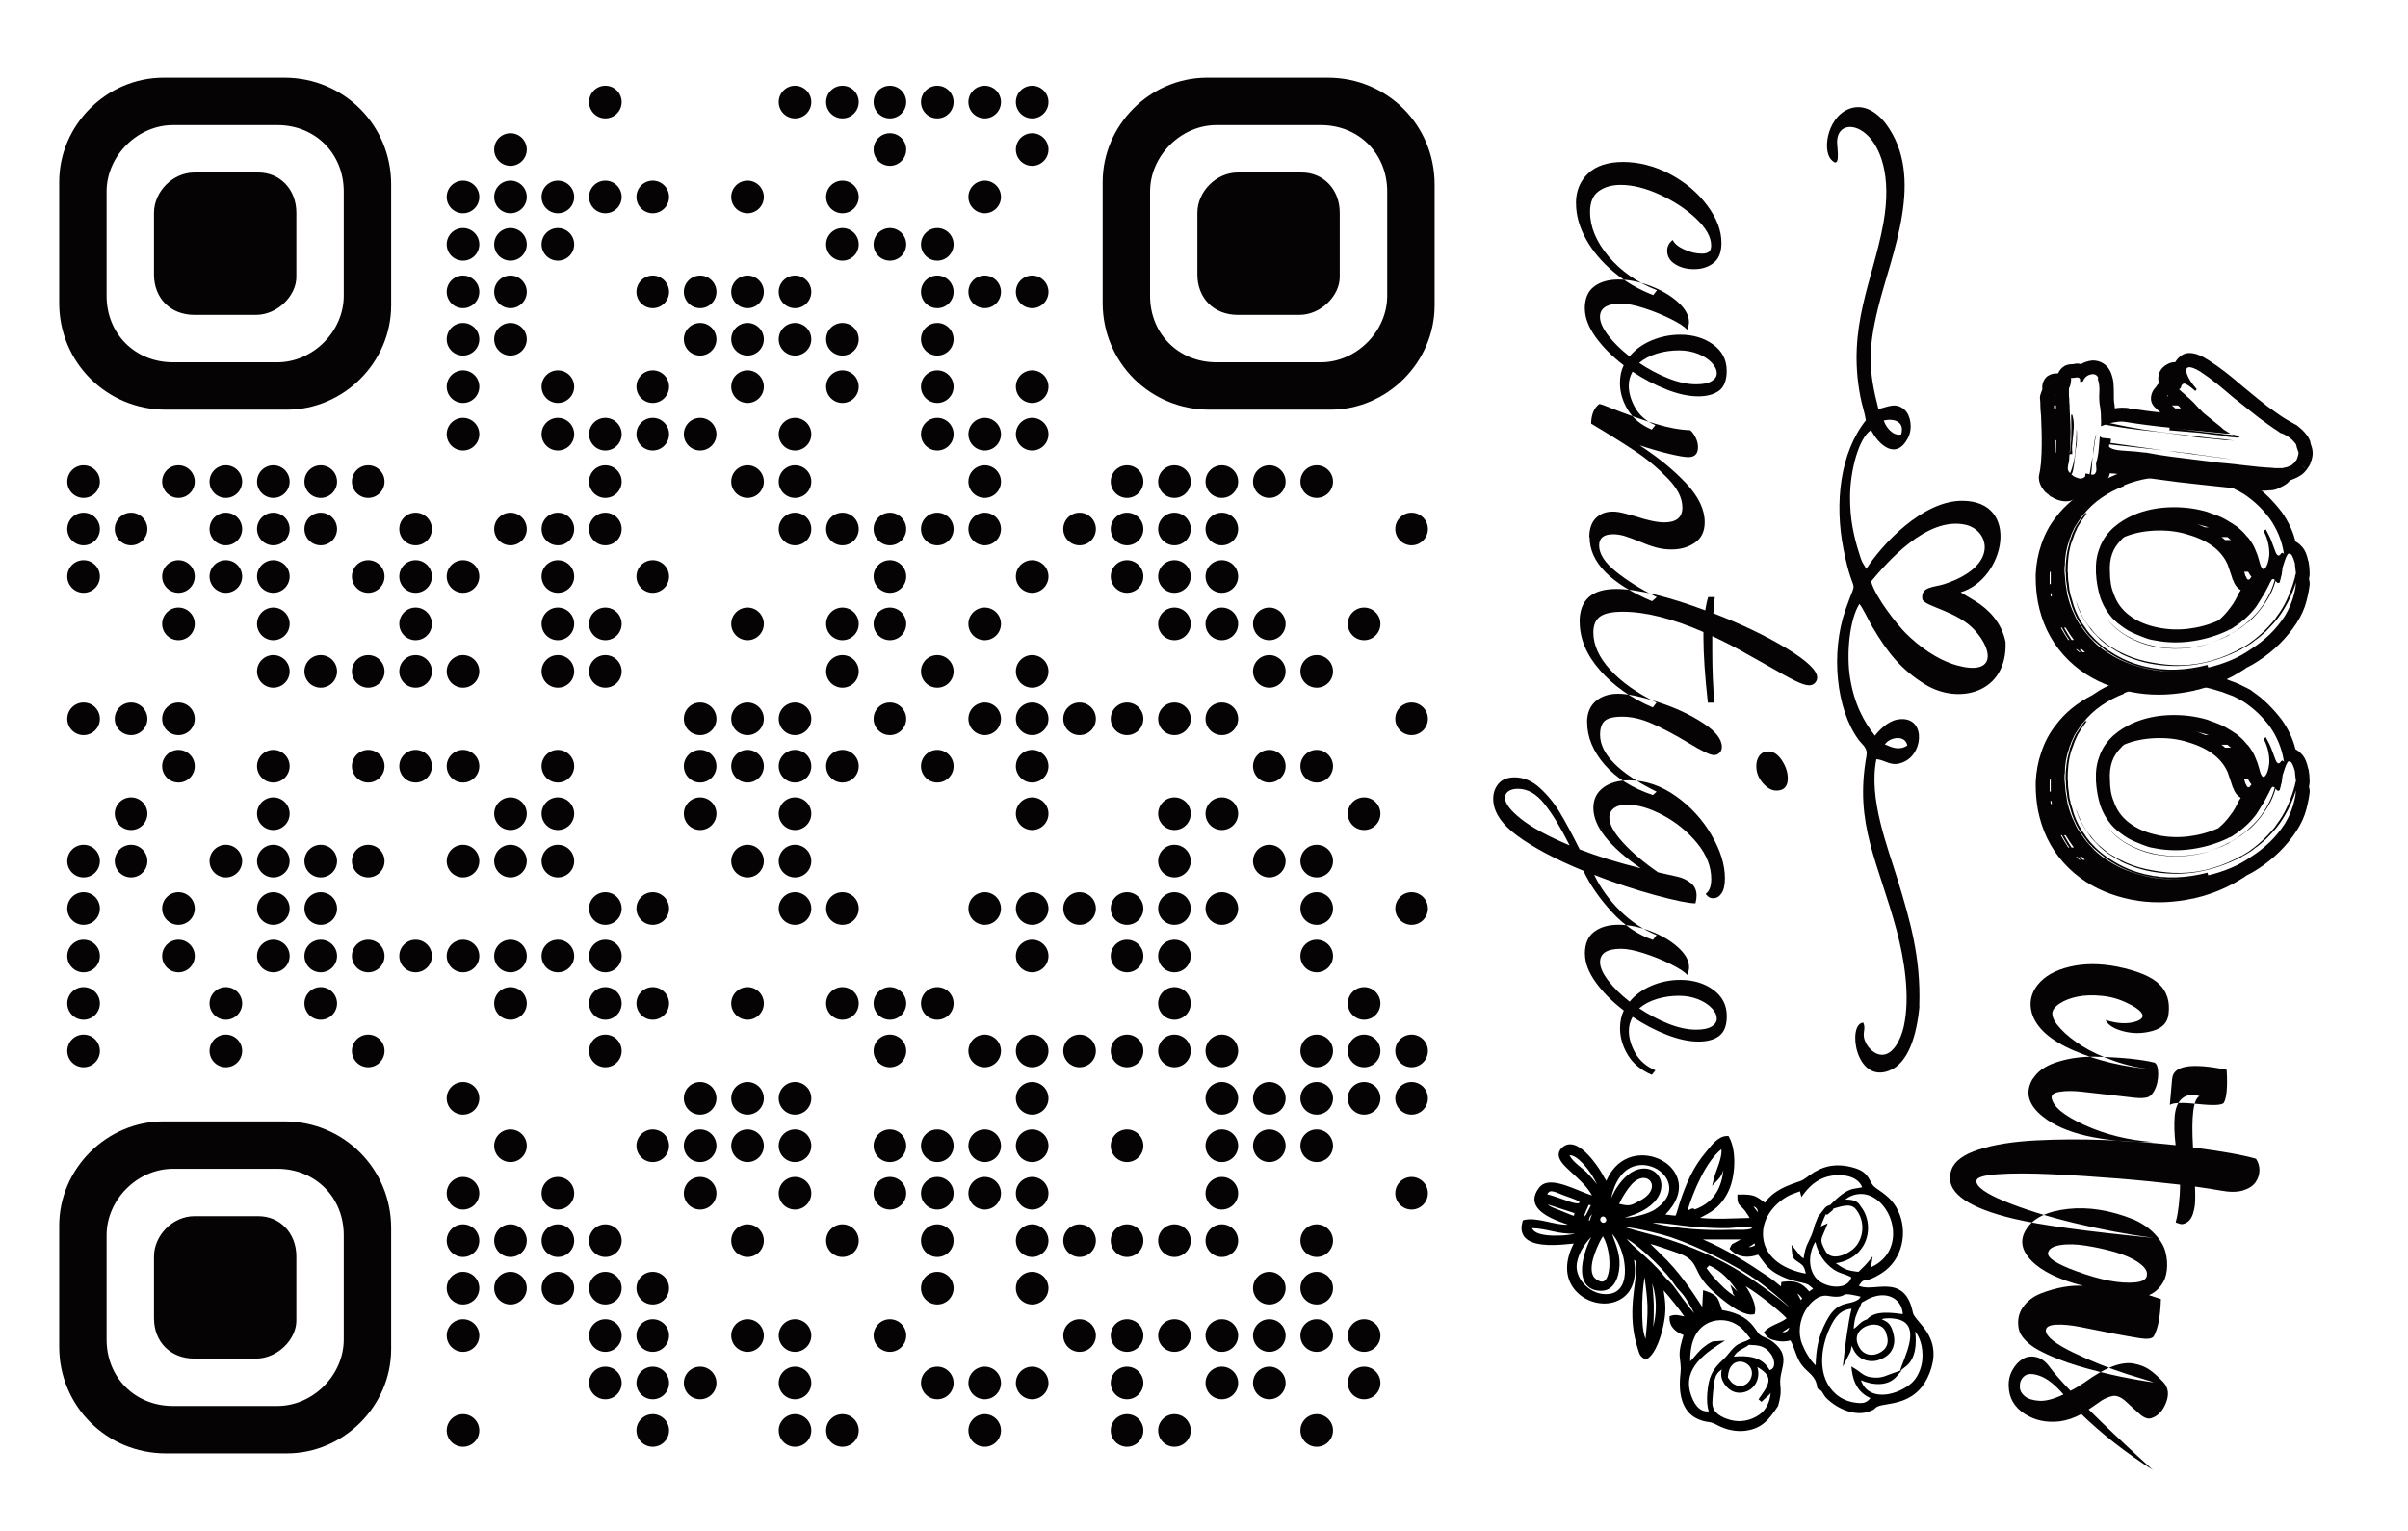 <?xml version="1.0" encoding="UTF-8"?>
<svg id="Layer_1" data-name="Layer 1" xmlns="http://www.w3.org/2000/svg" viewBox="0 0 283.5 180.2">
  <defs>
    <style>
      .cls-1 {
        fill: #000001;
      }

      .cls-1, .cls-2 {
        fill-rule: evenodd;
      }

      .cls-2 {
        fill: #050303;
      }
    </style>
  </defs>
  <path class="cls-2" d="M19.53,48.22h14.24c6.7,0,12.28-5.58,12.28-12.28v-14.24c0-6.98-5.58-12.56-12.56-12.56h-14.24c-6.7,0-12.28,5.58-12.28,12.28v14.24c0,6.98,5.58,12.56,12.56,12.56h0ZM73.19,12.01c0-1.06-.86-1.92-1.92-1.92s-1.92.86-1.92,1.92.86,1.92,1.92,1.92,1.92-.86,1.92-1.92h0ZM95.52,12.01c0-1.06-.86-1.92-1.92-1.92s-1.92.86-1.92,1.92.86,1.92,1.92,1.92,1.92-.86,1.92-1.92h0ZM101.1,12.01c0-1.06-.86-1.92-1.92-1.92s-1.92.86-1.92,1.92.86,1.92,1.92,1.92,1.92-.86,1.92-1.92h0ZM106.69,12.01c0-1.06-.86-1.92-1.92-1.92s-1.92.86-1.92,1.92.86,1.92,1.92,1.92,1.92-.86,1.92-1.92h0ZM112.27,12.01c0-1.06-.86-1.92-1.92-1.92s-1.92.86-1.92,1.92.86,1.92,1.92,1.92,1.92-.86,1.92-1.92h0ZM117.85,12.01c0-1.06-.86-1.92-1.92-1.92s-1.92.86-1.92,1.92.86,1.92,1.92,1.92,1.92-.86,1.92-1.92h0ZM123.44,12.01c0-1.06-.86-1.92-1.92-1.92s-1.92.86-1.92,1.92.86,1.92,1.92,1.92,1.92-.86,1.92-1.92h0ZM62.02,17.6c0-1.06-.86-1.92-1.92-1.92s-1.92.86-1.92,1.92.86,1.92,1.92,1.92,1.92-.86,1.92-1.92h0ZM106.69,17.6c0-1.06-.86-1.92-1.92-1.92s-1.92.86-1.92,1.92.86,1.92,1.92,1.92,1.92-.86,1.92-1.92h0ZM123.44,17.6c0-1.06-.86-1.92-1.92-1.92s-1.92.86-1.92,1.92.86,1.92,1.92,1.92,1.92-.86,1.92-1.92h0ZM56.43,23.18c0-1.06-.86-1.92-1.92-1.92s-1.92.86-1.92,1.92.86,1.92,1.92,1.92,1.92-.86,1.92-1.92h0ZM62.02,23.18c0-1.06-.86-1.92-1.92-1.92s-1.92.86-1.92,1.92.86,1.92,1.92,1.92,1.92-.86,1.92-1.92h0ZM67.6,23.18c0-1.06-.86-1.92-1.92-1.92s-1.92.86-1.92,1.92.86,1.92,1.92,1.92,1.92-.86,1.92-1.92h0ZM73.19,23.18c0-1.06-.86-1.92-1.92-1.92s-1.92.86-1.92,1.92.86,1.92,1.92,1.92,1.92-.86,1.92-1.92h0ZM78.77,23.18c0-1.06-.86-1.92-1.92-1.92s-1.92.86-1.92,1.92.86,1.92,1.92,1.92,1.92-.86,1.92-1.92h0ZM89.93,23.18c0-1.06-.86-1.92-1.92-1.92s-1.92.86-1.92,1.92.86,1.92,1.92,1.92,1.92-.86,1.92-1.92h0ZM101.1,23.18c0-1.06-.86-1.92-1.92-1.92s-1.92.86-1.92,1.92.86,1.92,1.92,1.92,1.92-.86,1.92-1.92h0ZM117.85,23.18c0-1.06-.86-1.92-1.92-1.92s-1.92.86-1.92,1.92.86,1.92,1.92,1.92,1.92-.86,1.92-1.92h0ZM56.43,28.76c0-1.06-.86-1.92-1.92-1.92s-1.92.86-1.92,1.92.86,1.92,1.92,1.92,1.92-.86,1.92-1.92h0ZM62.02,28.76c0-1.06-.86-1.92-1.92-1.92s-1.92.86-1.92,1.92.86,1.92,1.92,1.92,1.92-.86,1.92-1.92h0ZM67.6,28.76c0-1.06-.86-1.92-1.92-1.92s-1.92.86-1.92,1.92.86,1.92,1.92,1.92,1.92-.86,1.92-1.92h0ZM101.1,28.76c0-1.06-.86-1.92-1.92-1.92s-1.92.86-1.92,1.92.86,1.92,1.92,1.92,1.92-.86,1.92-1.92h0ZM106.69,28.76c0-1.06-.86-1.92-1.92-1.92s-1.92.86-1.92,1.92.86,1.92,1.92,1.92,1.92-.86,1.92-1.92h0ZM112.27,28.76c0-1.06-.86-1.92-1.92-1.92s-1.92.86-1.92,1.92.86,1.92,1.92,1.92,1.92-.86,1.92-1.92h0ZM56.43,34.35c0-1.06-.86-1.92-1.92-1.92s-1.92.86-1.92,1.92.86,1.92,1.92,1.92,1.92-.86,1.92-1.92h0ZM62.02,34.35c0-1.06-.86-1.92-1.92-1.92s-1.92.86-1.92,1.92.86,1.92,1.92,1.92,1.92-.86,1.92-1.92h0ZM78.77,34.35c0-1.06-.86-1.92-1.92-1.92s-1.92.86-1.92,1.92.86,1.92,1.92,1.92,1.92-.86,1.92-1.92h0ZM84.35,34.35c0-1.06-.86-1.92-1.92-1.92s-1.92.86-1.92,1.92.86,1.92,1.92,1.92,1.92-.86,1.92-1.92h0ZM89.93,34.35c0-1.06-.86-1.92-1.92-1.92s-1.92.86-1.92,1.92.86,1.92,1.92,1.92,1.92-.86,1.92-1.92h0ZM95.52,34.35c0-1.06-.86-1.92-1.92-1.92s-1.92.86-1.92,1.92.86,1.92,1.92,1.92,1.92-.86,1.92-1.92h0ZM112.27,34.35c0-1.06-.86-1.92-1.92-1.92s-1.92.86-1.92,1.92.86,1.92,1.92,1.92,1.92-.86,1.92-1.92h0ZM117.85,34.35c0-1.06-.86-1.92-1.92-1.92s-1.92.86-1.92,1.92.86,1.92,1.92,1.92,1.92-.86,1.92-1.92h0ZM123.44,34.35c0-1.06-.86-1.92-1.92-1.92s-1.92.86-1.92,1.92.86,1.92,1.92,1.92,1.92-.86,1.92-1.92h0ZM56.43,39.93c0-1.06-.86-1.92-1.92-1.92s-1.92.86-1.92,1.92.86,1.92,1.92,1.92,1.92-.86,1.92-1.92h0ZM62.02,39.93c0-1.06-.86-1.92-1.92-1.92s-1.92.86-1.92,1.92.86,1.92,1.92,1.92,1.92-.86,1.92-1.92h0ZM84.35,39.93c0-1.06-.86-1.92-1.92-1.92s-1.92.86-1.92,1.92.86,1.92,1.92,1.92,1.92-.86,1.92-1.92h0ZM89.93,39.93c0-1.06-.86-1.92-1.92-1.92s-1.92.86-1.92,1.92.86,1.92,1.92,1.92,1.92-.86,1.92-1.92h0ZM95.52,39.93c0-1.06-.86-1.92-1.92-1.92s-1.92.86-1.92,1.92.86,1.92,1.92,1.92,1.92-.86,1.92-1.92h0ZM101.1,39.93c0-1.06-.86-1.92-1.92-1.92s-1.92.86-1.92,1.92.86,1.92,1.92,1.92,1.92-.86,1.92-1.92h0ZM112.27,39.93c0-1.06-.86-1.92-1.92-1.92s-1.92.86-1.92,1.92.86,1.92,1.92,1.92,1.92-.86,1.92-1.92h0ZM56.43,45.51c0-1.06-.86-1.92-1.92-1.92s-1.92.86-1.92,1.92.86,1.92,1.92,1.92,1.92-.86,1.92-1.92h0ZM67.6,45.51c0-1.06-.86-1.92-1.92-1.92s-1.92.86-1.92,1.92.86,1.92,1.92,1.92,1.92-.86,1.92-1.92h0ZM78.77,45.51c0-1.06-.86-1.92-1.92-1.92s-1.92.86-1.92,1.92.86,1.92,1.92,1.92,1.92-.86,1.92-1.92h0ZM89.93,45.51c0-1.06-.86-1.92-1.92-1.92s-1.92.86-1.92,1.92.86,1.92,1.92,1.92,1.92-.86,1.92-1.92h0ZM101.1,45.51c0-1.06-.86-1.92-1.92-1.92s-1.92.86-1.92,1.92.86,1.92,1.92,1.92,1.92-.86,1.92-1.92h0ZM112.27,45.51c0-1.06-.86-1.92-1.92-1.92s-1.92.86-1.92,1.92.86,1.92,1.92,1.92,1.92-.86,1.92-1.92h0ZM123.44,45.51c0-1.06-.86-1.92-1.92-1.92s-1.92.86-1.92,1.92.86,1.92,1.92,1.92,1.92-.86,1.92-1.92h0ZM56.43,51.1c0-1.06-.86-1.92-1.92-1.92s-1.92.86-1.92,1.92.86,1.92,1.92,1.92,1.92-.86,1.92-1.92h0ZM67.6,51.1c0-1.06-.86-1.92-1.92-1.92s-1.92.86-1.92,1.92.86,1.92,1.92,1.92,1.92-.86,1.92-1.92h0ZM73.19,51.1c0-1.06-.86-1.92-1.92-1.92s-1.92.86-1.92,1.92.86,1.92,1.92,1.92,1.92-.86,1.92-1.92h0ZM78.77,51.1c0-1.06-.86-1.92-1.92-1.92s-1.92.86-1.92,1.92.86,1.92,1.92,1.92,1.92-.86,1.92-1.92h0ZM84.35,51.1c0-1.06-.86-1.92-1.92-1.92s-1.92.86-1.92,1.92.86,1.92,1.92,1.92,1.92-.86,1.92-1.92h0ZM95.52,51.1c0-1.06-.86-1.92-1.92-1.92s-1.92.86-1.92,1.92.86,1.92,1.92,1.92,1.92-.86,1.92-1.92h0ZM112.27,51.1c0-1.06-.86-1.92-1.92-1.92s-1.92.86-1.92,1.92.86,1.92,1.92,1.92,1.92-.86,1.92-1.92h0ZM117.85,51.1c0-1.06-.86-1.92-1.92-1.92s-1.92.86-1.92,1.92.86,1.92,1.92,1.92,1.92-.86,1.92-1.92h0ZM123.44,51.1c0-1.06-.86-1.92-1.92-1.92s-1.92.86-1.92,1.92.86,1.92,1.92,1.92,1.92-.86,1.92-1.92h0ZM11.76,56.68c0-1.06-.86-1.92-1.92-1.92s-1.92.86-1.92,1.92.86,1.92,1.92,1.92,1.92-.86,1.92-1.92h0ZM22.93,56.68c0-1.06-.86-1.92-1.92-1.92s-1.92.86-1.92,1.92.86,1.92,1.92,1.92,1.92-.86,1.92-1.92h0ZM28.51,56.68c0-1.06-.86-1.92-1.92-1.92s-1.92.86-1.92,1.92.86,1.92,1.92,1.92,1.92-.86,1.92-1.92h0ZM34.1,56.68c0-1.06-.86-1.92-1.92-1.92s-1.92.86-1.92,1.92.86,1.92,1.92,1.92,1.92-.86,1.92-1.92h0ZM39.68,56.68c0-1.06-.86-1.92-1.92-1.92s-1.92.86-1.92,1.92.86,1.92,1.92,1.92,1.92-.86,1.92-1.92h0ZM45.27,56.68c0-1.06-.86-1.92-1.92-1.92s-1.92.86-1.92,1.92.86,1.92,1.92,1.92,1.92-.86,1.92-1.92h0ZM73.19,56.68c0-1.06-.86-1.92-1.92-1.92s-1.92.86-1.92,1.92.86,1.92,1.92,1.92,1.92-.86,1.92-1.92h0ZM89.93,56.68c0-1.06-.86-1.92-1.92-1.92s-1.92.86-1.92,1.92.86,1.92,1.92,1.92,1.92-.86,1.92-1.92h0ZM95.52,56.68c0-1.06-.86-1.92-1.92-1.92s-1.92.86-1.92,1.92.86,1.92,1.92,1.92,1.92-.86,1.92-1.92h0ZM117.85,56.68c0-1.06-.86-1.92-1.92-1.92s-1.92.86-1.92,1.92.86,1.92,1.92,1.92,1.92-.86,1.92-1.92h0ZM134.61,56.68c0-1.06-.86-1.92-1.92-1.92s-1.92.86-1.92,1.92.86,1.92,1.92,1.92,1.92-.86,1.92-1.92h0ZM140.19,56.68c0-1.06-.86-1.92-1.92-1.92s-1.92.86-1.92,1.92.86,1.92,1.92,1.92,1.92-.86,1.92-1.92h0ZM145.77,56.68c0-1.06-.86-1.92-1.92-1.92s-1.92.86-1.92,1.92.86,1.92,1.92,1.92,1.92-.86,1.92-1.92h0ZM151.36,56.68c0-1.06-.86-1.92-1.92-1.92s-1.92.86-1.92,1.92.86,1.92,1.92,1.92,1.92-.86,1.92-1.92h0ZM156.94,56.68c0-1.06-.86-1.92-1.92-1.92s-1.92.86-1.92,1.92.86,1.92,1.92,1.92,1.92-.86,1.92-1.92h0ZM11.76,62.26c0-1.06-.86-1.92-1.92-1.92s-1.92.86-1.92,1.92.86,1.92,1.92,1.92,1.92-.86,1.92-1.92h0ZM17.35,62.26c0-1.06-.86-1.92-1.92-1.92s-1.92.86-1.92,1.92.86,1.92,1.92,1.92,1.92-.86,1.92-1.92h0ZM28.51,62.26c0-1.06-.86-1.92-1.92-1.92s-1.92.86-1.92,1.92.86,1.92,1.92,1.92,1.92-.86,1.92-1.92h0ZM34.1,62.26c0-1.06-.86-1.92-1.92-1.92s-1.92.86-1.92,1.92.86,1.92,1.92,1.92,1.92-.86,1.92-1.92h0ZM39.68,62.26c0-1.06-.86-1.92-1.92-1.92s-1.92.86-1.92,1.92.86,1.92,1.92,1.92,1.92-.86,1.92-1.92h0ZM50.85,62.26c0-1.06-.86-1.92-1.92-1.92s-1.92.86-1.92,1.92.86,1.92,1.92,1.92,1.92-.86,1.92-1.92h0ZM62.02,62.26c0-1.06-.86-1.92-1.92-1.92s-1.92.86-1.92,1.92.86,1.92,1.92,1.92,1.92-.86,1.92-1.92h0ZM67.6,62.26c0-1.06-.86-1.92-1.92-1.92s-1.92.86-1.92,1.92.86,1.92,1.92,1.92,1.92-.86,1.92-1.92h0ZM73.19,62.26c0-1.06-.86-1.92-1.92-1.92s-1.92.86-1.92,1.92.86,1.92,1.92,1.92,1.92-.86,1.92-1.92h0ZM95.52,62.26c0-1.06-.86-1.92-1.92-1.92s-1.92.86-1.92,1.92.86,1.92,1.92,1.92,1.92-.86,1.92-1.92h0ZM101.1,62.26c0-1.06-.86-1.92-1.92-1.92s-1.92.86-1.92,1.92.86,1.92,1.92,1.92,1.92-.86,1.92-1.92h0ZM106.69,62.26c0-1.06-.86-1.92-1.92-1.92s-1.92.86-1.92,1.92.86,1.92,1.92,1.92,1.92-.86,1.92-1.92h0ZM112.27,62.26c0-1.06-.86-1.92-1.92-1.92s-1.92.86-1.92,1.92.86,1.92,1.92,1.92,1.92-.86,1.92-1.92h0ZM117.85,62.26c0-1.06-.86-1.92-1.92-1.92s-1.92.86-1.92,1.92.86,1.92,1.92,1.92,1.92-.86,1.92-1.92h0ZM129.02,62.26c0-1.06-.86-1.92-1.92-1.92s-1.92.86-1.92,1.92.86,1.92,1.92,1.92,1.92-.86,1.92-1.92h0ZM134.61,62.26c0-1.06-.86-1.92-1.92-1.92s-1.92.86-1.92,1.92.86,1.92,1.92,1.92,1.92-.86,1.92-1.92h0ZM140.19,62.26c0-1.06-.86-1.92-1.92-1.92s-1.92.86-1.92,1.92.86,1.92,1.92,1.92,1.92-.86,1.92-1.92h0ZM145.77,62.26c0-1.06-.86-1.92-1.92-1.92s-1.92.86-1.92,1.92.86,1.92,1.92,1.92,1.92-.86,1.92-1.92h0ZM168.11,62.26c0-1.06-.86-1.92-1.92-1.92s-1.92.86-1.92,1.92.86,1.92,1.92,1.92,1.92-.86,1.92-1.92h0ZM11.76,67.85c0-1.06-.86-1.92-1.92-1.92s-1.92.86-1.92,1.92.86,1.92,1.92,1.92,1.92-.86,1.92-1.92h0ZM22.93,67.85c0-1.06-.86-1.92-1.92-1.92s-1.92.86-1.92,1.92.86,1.92,1.92,1.92,1.92-.86,1.92-1.92h0ZM28.51,67.85c0-1.06-.86-1.92-1.92-1.92s-1.92.86-1.92,1.92.86,1.92,1.92,1.92,1.92-.86,1.92-1.92h0ZM34.1,67.85c0-1.06-.86-1.92-1.92-1.92s-1.92.86-1.92,1.92.86,1.92,1.92,1.92,1.92-.86,1.92-1.92h0ZM45.27,67.85c0-1.06-.86-1.92-1.92-1.92s-1.92.86-1.92,1.92.86,1.92,1.92,1.92,1.92-.86,1.92-1.92h0ZM50.85,67.85c0-1.06-.86-1.92-1.92-1.92s-1.92.86-1.92,1.92.86,1.92,1.92,1.92,1.92-.86,1.92-1.92h0ZM56.43,67.85c0-1.06-.86-1.92-1.92-1.92s-1.92.86-1.92,1.92.86,1.92,1.92,1.92,1.92-.86,1.92-1.92h0ZM67.6,67.85c0-1.06-.86-1.92-1.92-1.92s-1.92.86-1.92,1.92.86,1.92,1.92,1.92,1.92-.86,1.92-1.92h0ZM78.77,67.85c0-1.06-.86-1.92-1.92-1.92s-1.92.86-1.92,1.92.86,1.92,1.92,1.92,1.92-.86,1.92-1.92h0ZM106.69,67.85c0-1.06-.86-1.92-1.92-1.92s-1.92.86-1.92,1.92.86,1.92,1.92,1.92,1.92-.86,1.92-1.92h0ZM123.44,67.85c0-1.06-.86-1.92-1.92-1.92s-1.92.86-1.92,1.92.86,1.92,1.92,1.92,1.92-.86,1.92-1.92h0ZM134.61,67.85c0-1.06-.86-1.92-1.92-1.92s-1.92.86-1.92,1.92.86,1.92,1.92,1.92,1.92-.86,1.92-1.92h0ZM140.19,67.85c0-1.06-.86-1.92-1.92-1.92s-1.92.86-1.92,1.92.86,1.92,1.92,1.92,1.92-.86,1.92-1.92h0ZM145.77,67.85c0-1.06-.86-1.92-1.92-1.92s-1.92.86-1.92,1.92.86,1.92,1.92,1.92,1.92-.86,1.92-1.92h0ZM22.93,73.43c0-1.06-.86-1.92-1.92-1.92s-1.92.86-1.92,1.92.86,1.92,1.92,1.92,1.92-.86,1.92-1.92h0ZM34.1,73.43c0-1.06-.86-1.92-1.92-1.92s-1.92.86-1.92,1.92.86,1.92,1.92,1.92,1.92-.86,1.92-1.92h0ZM50.85,73.43c0-1.06-.86-1.92-1.92-1.92s-1.92.86-1.92,1.92.86,1.92,1.92,1.92,1.92-.86,1.92-1.92h0ZM67.6,73.43c0-1.06-.86-1.92-1.92-1.92s-1.92.86-1.92,1.92.86,1.92,1.92,1.92,1.92-.86,1.92-1.92h0ZM73.19,73.43c0-1.06-.86-1.92-1.92-1.92s-1.92.86-1.92,1.92.86,1.92,1.92,1.92,1.92-.86,1.92-1.92h0ZM89.93,73.43c0-1.06-.86-1.92-1.92-1.92s-1.92.86-1.92,1.92.86,1.92,1.92,1.92,1.92-.86,1.92-1.92h0ZM101.1,73.43c0-1.06-.86-1.92-1.92-1.92s-1.92.86-1.92,1.92.86,1.92,1.92,1.92,1.92-.86,1.92-1.92h0ZM106.69,73.43c0-1.06-.86-1.92-1.92-1.92s-1.92.86-1.92,1.92.86,1.92,1.92,1.92,1.92-.86,1.92-1.92h0ZM117.85,73.43c0-1.06-.86-1.92-1.92-1.92s-1.92.86-1.92,1.92.86,1.92,1.92,1.92,1.92-.86,1.92-1.92h0ZM140.19,73.43c0-1.06-.86-1.92-1.92-1.92s-1.92.86-1.92,1.92.86,1.92,1.92,1.92,1.92-.86,1.92-1.92h0ZM145.77,73.43c0-1.06-.86-1.92-1.92-1.92s-1.92.86-1.92,1.92.86,1.92,1.92,1.92,1.92-.86,1.92-1.92h0ZM151.36,73.43c0-1.06-.86-1.92-1.92-1.92s-1.92.86-1.92,1.92.86,1.92,1.92,1.92,1.92-.86,1.92-1.92h0ZM162.52,73.43c0-1.06-.86-1.92-1.92-1.92s-1.92.86-1.92,1.92.86,1.92,1.92,1.92,1.92-.86,1.92-1.92h0ZM34.1,79.02c0-1.06-.86-1.92-1.92-1.92s-1.92.86-1.92,1.92.86,1.92,1.92,1.92,1.92-.86,1.92-1.92h0ZM39.68,79.02c0-1.06-.86-1.92-1.92-1.92s-1.92.86-1.92,1.92.86,1.92,1.92,1.92,1.92-.86,1.92-1.92h0ZM45.27,79.02c0-1.06-.86-1.92-1.92-1.92s-1.92.86-1.92,1.92.86,1.92,1.92,1.92,1.92-.86,1.92-1.92h0ZM50.85,79.02c0-1.06-.86-1.92-1.92-1.92s-1.92.86-1.92,1.92.86,1.92,1.92,1.92,1.92-.86,1.92-1.92h0ZM56.43,79.02c0-1.06-.86-1.92-1.92-1.92s-1.92.86-1.92,1.92.86,1.92,1.92,1.92,1.92-.86,1.92-1.92h0ZM67.6,79.02c0-1.06-.86-1.92-1.92-1.92s-1.92.86-1.92,1.92.86,1.92,1.92,1.92,1.92-.86,1.92-1.92h0ZM73.19,79.02c0-1.06-.86-1.92-1.92-1.92s-1.92.86-1.92,1.92.86,1.92,1.92,1.92,1.92-.86,1.92-1.92h0ZM101.1,79.02c0-1.06-.86-1.92-1.92-1.92s-1.92.86-1.92,1.92.86,1.92,1.92,1.92,1.92-.86,1.92-1.92h0ZM112.27,79.02c0-1.06-.86-1.92-1.92-1.92s-1.92.86-1.92,1.92.86,1.92,1.92,1.92,1.92-.86,1.92-1.92h0ZM123.44,79.02c0-1.06-.86-1.92-1.92-1.92s-1.92.86-1.92,1.92.86,1.92,1.92,1.92,1.92-.86,1.92-1.92h0ZM151.36,79.02c0-1.06-.86-1.92-1.92-1.92s-1.92.86-1.92,1.92.86,1.92,1.92,1.92,1.92-.86,1.92-1.92h0ZM156.94,79.02c0-1.06-.86-1.92-1.92-1.92s-1.92.86-1.92,1.92.86,1.92,1.92,1.92,1.92-.86,1.92-1.92h0ZM11.76,84.6c0-1.06-.86-1.92-1.92-1.92s-1.92.86-1.92,1.92.86,1.92,1.92,1.92,1.92-.86,1.92-1.92h0ZM17.35,84.6c0-1.06-.86-1.92-1.92-1.92s-1.92.86-1.92,1.92.86,1.92,1.92,1.92,1.92-.86,1.92-1.92h0ZM22.93,84.6c0-1.06-.86-1.92-1.92-1.92s-1.92.86-1.92,1.92.86,1.92,1.92,1.92,1.92-.86,1.92-1.92h0ZM84.35,84.6c0-1.06-.86-1.92-1.92-1.92s-1.92.86-1.92,1.92.86,1.92,1.92,1.92,1.92-.86,1.92-1.92h0ZM89.93,84.6c0-1.06-.86-1.92-1.92-1.92s-1.92.86-1.92,1.92.86,1.92,1.92,1.92,1.92-.86,1.92-1.92h0ZM95.52,84.6c0-1.06-.86-1.92-1.92-1.92s-1.92.86-1.92,1.92.86,1.92,1.92,1.92,1.92-.86,1.92-1.92h0ZM106.69,84.6c0-1.06-.86-1.92-1.92-1.92s-1.92.86-1.92,1.92.86,1.92,1.92,1.92,1.92-.86,1.92-1.92h0ZM117.85,84.6c0-1.06-.86-1.92-1.92-1.92s-1.92.86-1.92,1.92.86,1.92,1.92,1.92,1.92-.86,1.92-1.92h0ZM123.44,84.6c0-1.06-.86-1.92-1.92-1.92s-1.92.86-1.92,1.92.86,1.92,1.92,1.92,1.92-.86,1.92-1.92h0ZM129.02,84.6c0-1.06-.86-1.92-1.92-1.92s-1.92.86-1.92,1.92.86,1.92,1.92,1.92,1.92-.86,1.92-1.92h0ZM134.61,84.6c0-1.06-.86-1.92-1.92-1.92s-1.92.86-1.92,1.92.86,1.92,1.92,1.92,1.92-.86,1.92-1.92h0ZM140.19,84.6c0-1.06-.86-1.92-1.92-1.92s-1.92.86-1.92,1.92.86,1.92,1.92,1.92,1.92-.86,1.92-1.92h0ZM145.77,84.6c0-1.06-.86-1.92-1.92-1.92s-1.92.86-1.92,1.92.86,1.92,1.92,1.92,1.92-.86,1.92-1.92h0ZM168.11,84.6c0-1.06-.86-1.92-1.92-1.92s-1.92.86-1.92,1.92.86,1.92,1.92,1.92,1.92-.86,1.92-1.92h0ZM22.93,90.18c0-1.06-.86-1.92-1.92-1.92s-1.92.86-1.92,1.92.86,1.92,1.92,1.92,1.92-.86,1.92-1.92h0ZM34.1,90.18c0-1.06-.86-1.92-1.92-1.92s-1.92.86-1.92,1.92.86,1.92,1.92,1.92,1.92-.86,1.92-1.92h0ZM45.27,90.18c0-1.06-.86-1.92-1.92-1.92s-1.92.86-1.92,1.92.86,1.92,1.92,1.92,1.92-.86,1.92-1.92h0ZM50.85,90.18c0-1.06-.86-1.92-1.92-1.92s-1.92.86-1.92,1.92.86,1.92,1.92,1.92,1.92-.86,1.92-1.92h0ZM56.43,90.18c0-1.06-.86-1.92-1.92-1.92s-1.92.86-1.92,1.92.86,1.92,1.92,1.92,1.92-.86,1.92-1.92h0ZM67.6,90.18c0-1.06-.86-1.92-1.92-1.92s-1.92.86-1.92,1.92.86,1.92,1.92,1.92,1.92-.86,1.92-1.92h0ZM84.35,90.18c0-1.06-.86-1.92-1.92-1.92s-1.92.86-1.92,1.92.86,1.92,1.92,1.92,1.92-.86,1.92-1.92h0ZM89.93,90.18c0-1.06-.86-1.92-1.92-1.92s-1.92.86-1.92,1.92.86,1.92,1.92,1.92,1.92-.86,1.92-1.92h0ZM95.52,90.18c0-1.06-.86-1.92-1.92-1.92s-1.92.86-1.92,1.92.86,1.92,1.92,1.92,1.92-.86,1.92-1.92h0ZM101.1,90.18c0-1.06-.86-1.92-1.92-1.92s-1.92.86-1.92,1.92.86,1.92,1.92,1.92,1.92-.86,1.92-1.92h0ZM112.27,90.18c0-1.06-.86-1.92-1.92-1.92s-1.92.86-1.92,1.92.86,1.92,1.92,1.92,1.92-.86,1.92-1.92h0ZM123.44,90.18c0-1.06-.86-1.92-1.92-1.92s-1.92.86-1.92,1.92.86,1.92,1.92,1.92,1.92-.86,1.92-1.92h0ZM151.36,90.18c0-1.06-.86-1.92-1.92-1.92s-1.92.86-1.92,1.92.86,1.92,1.92,1.92,1.92-.86,1.92-1.92h0ZM156.94,90.18c0-1.06-.86-1.92-1.92-1.92s-1.92.86-1.92,1.92.86,1.92,1.92,1.92,1.92-.86,1.92-1.92h0ZM17.35,95.77c0-1.06-.86-1.92-1.92-1.92s-1.92.86-1.92,1.92.86,1.92,1.92,1.92,1.92-.86,1.92-1.92h0ZM34.1,95.77c0-1.06-.86-1.92-1.92-1.92s-1.92.86-1.92,1.92.86,1.92,1.92,1.92,1.92-.86,1.92-1.92h0ZM62.02,95.77c0-1.06-.86-1.92-1.92-1.92s-1.92.86-1.92,1.92.86,1.92,1.92,1.92,1.92-.86,1.92-1.92h0ZM67.6,95.77c0-1.06-.86-1.92-1.92-1.92s-1.92.86-1.92,1.92.86,1.92,1.92,1.92,1.92-.86,1.92-1.92h0ZM84.35,95.77c0-1.06-.86-1.92-1.92-1.92s-1.92.86-1.92,1.92.86,1.92,1.92,1.92,1.92-.86,1.92-1.92h0ZM95.52,95.77c0-1.06-.86-1.92-1.92-1.92s-1.92.86-1.92,1.92.86,1.92,1.92,1.92,1.92-.86,1.92-1.92h0ZM123.44,95.77c0-1.06-.86-1.92-1.92-1.92s-1.92.86-1.92,1.92.86,1.92,1.92,1.92,1.92-.86,1.92-1.92h0ZM140.19,95.77c0-1.06-.86-1.92-1.92-1.92s-1.92.86-1.92,1.92.86,1.92,1.92,1.92,1.92-.86,1.92-1.92h0ZM145.77,95.77c0-1.06-.86-1.92-1.92-1.92s-1.92.86-1.92,1.92.86,1.92,1.92,1.92,1.92-.86,1.92-1.92h0ZM162.52,95.77c0-1.06-.86-1.92-1.92-1.92s-1.92.86-1.92,1.92.86,1.92,1.92,1.92,1.92-.86,1.92-1.92h0ZM11.76,101.35c0-1.06-.86-1.92-1.92-1.92s-1.92.86-1.92,1.92.86,1.92,1.92,1.92,1.92-.86,1.92-1.92h0ZM17.35,101.35c0-1.06-.86-1.92-1.92-1.92s-1.92.86-1.92,1.92.86,1.92,1.92,1.92,1.92-.86,1.92-1.92h0ZM28.51,101.35c0-1.06-.86-1.92-1.92-1.92s-1.92.86-1.92,1.92.86,1.92,1.92,1.92,1.92-.86,1.92-1.92h0ZM34.1,101.35c0-1.06-.86-1.92-1.92-1.92s-1.92.86-1.92,1.92.86,1.92,1.92,1.92,1.92-.86,1.92-1.92h0ZM39.68,101.35c0-1.06-.86-1.92-1.92-1.92s-1.92.86-1.92,1.92.86,1.92,1.92,1.92,1.92-.86,1.92-1.92h0ZM45.27,101.35c0-1.06-.86-1.92-1.92-1.92s-1.92.86-1.92,1.92.86,1.92,1.92,1.92,1.92-.86,1.92-1.92h0ZM56.43,101.35c0-1.06-.86-1.92-1.92-1.92s-1.92.86-1.92,1.92.86,1.92,1.92,1.92,1.92-.86,1.92-1.92h0ZM62.02,101.35c0-1.06-.86-1.92-1.92-1.92s-1.92.86-1.92,1.92.86,1.92,1.92,1.92,1.92-.86,1.92-1.92h0ZM67.6,101.35c0-1.06-.86-1.92-1.92-1.92s-1.92.86-1.92,1.92.86,1.92,1.92,1.92,1.92-.86,1.92-1.92h0ZM89.93,101.35c0-1.06-.86-1.92-1.92-1.92s-1.92.86-1.92,1.92.86,1.92,1.92,1.92,1.92-.86,1.92-1.92h0ZM95.52,101.35c0-1.06-.86-1.92-1.92-1.92s-1.92.86-1.92,1.92.86,1.92,1.92,1.92,1.92-.86,1.92-1.92h0ZM140.19,101.35c0-1.06-.86-1.92-1.92-1.92s-1.92.86-1.92,1.92.86,1.92,1.92,1.92,1.92-.86,1.92-1.92h0ZM151.36,101.35c0-1.06-.86-1.92-1.92-1.92s-1.92.86-1.92,1.92.86,1.92,1.92,1.92,1.92-.86,1.92-1.92h0ZM156.94,101.35c0-1.06-.86-1.92-1.92-1.92s-1.92.86-1.92,1.92.86,1.92,1.92,1.92,1.92-.86,1.92-1.92h0ZM11.76,106.93c0-1.06-.86-1.92-1.92-1.92s-1.92.86-1.92,1.92.86,1.92,1.92,1.92,1.92-.86,1.92-1.92h0ZM22.93,106.93c0-1.06-.86-1.92-1.92-1.92s-1.92.86-1.92,1.92.86,1.92,1.92,1.92,1.92-.86,1.92-1.92h0ZM34.1,106.93c0-1.06-.86-1.92-1.92-1.92s-1.92.86-1.92,1.92.86,1.92,1.92,1.92,1.92-.86,1.92-1.92h0ZM39.68,106.93c0-1.06-.86-1.92-1.92-1.92s-1.92.86-1.92,1.92.86,1.92,1.92,1.92,1.92-.86,1.92-1.92h0ZM73.19,106.93c0-1.06-.86-1.92-1.92-1.92s-1.92.86-1.92,1.92.86,1.92,1.92,1.92,1.92-.86,1.92-1.92h0ZM78.77,106.93c0-1.06-.86-1.92-1.92-1.92s-1.92.86-1.92,1.92.86,1.92,1.92,1.92,1.92-.86,1.92-1.92h0ZM95.52,106.93c0-1.06-.86-1.92-1.92-1.92s-1.92.86-1.92,1.92.86,1.92,1.92,1.92,1.92-.86,1.92-1.92h0ZM101.1,106.93c0-1.06-.86-1.92-1.92-1.92s-1.92.86-1.92,1.92.86,1.92,1.92,1.92,1.92-.86,1.92-1.92h0ZM117.85,106.93c0-1.06-.86-1.92-1.92-1.92s-1.92.86-1.92,1.92.86,1.92,1.92,1.92,1.92-.86,1.92-1.92h0ZM123.44,106.93c0-1.06-.86-1.92-1.92-1.92s-1.92.86-1.92,1.92.86,1.92,1.92,1.92,1.92-.86,1.92-1.92h0ZM129.02,106.93c0-1.06-.86-1.92-1.92-1.92s-1.92.86-1.92,1.92.86,1.92,1.92,1.92,1.92-.86,1.92-1.92h0ZM134.61,106.93c0-1.06-.86-1.92-1.92-1.92s-1.92.86-1.92,1.92.86,1.92,1.92,1.92,1.92-.86,1.92-1.92h0ZM140.19,106.93c0-1.06-.86-1.92-1.92-1.92s-1.92.86-1.92,1.92.86,1.92,1.92,1.92,1.92-.86,1.92-1.92h0ZM145.77,106.93c0-1.06-.86-1.92-1.92-1.92s-1.92.86-1.92,1.92.86,1.92,1.92,1.92,1.92-.86,1.92-1.92h0ZM156.94,106.93c0-1.06-.86-1.92-1.92-1.92s-1.92.86-1.92,1.92.86,1.92,1.92,1.92,1.92-.86,1.92-1.92h0ZM168.11,106.93c0-1.06-.86-1.92-1.92-1.92s-1.92.86-1.92,1.92.86,1.92,1.92,1.92,1.92-.86,1.92-1.92h0ZM11.76,112.52c0-1.06-.86-1.92-1.92-1.92s-1.92.86-1.92,1.92.86,1.92,1.92,1.92,1.92-.86,1.92-1.92h0ZM22.93,112.52c0-1.06-.86-1.92-1.92-1.92s-1.92.86-1.92,1.92.86,1.92,1.92,1.92,1.92-.86,1.92-1.92h0ZM34.1,112.52c0-1.06-.86-1.92-1.92-1.92s-1.92.86-1.92,1.92.86,1.92,1.92,1.92,1.92-.86,1.92-1.92h0ZM39.68,112.52c0-1.06-.86-1.92-1.92-1.92s-1.92.86-1.92,1.92.86,1.92,1.92,1.92,1.92-.86,1.92-1.92h0ZM45.27,112.52c0-1.06-.86-1.92-1.92-1.92s-1.92.86-1.92,1.92.86,1.92,1.92,1.92,1.92-.86,1.92-1.92h0ZM50.85,112.52c0-1.06-.86-1.92-1.92-1.92s-1.92.86-1.92,1.92.86,1.92,1.92,1.92,1.92-.86,1.92-1.92h0ZM56.43,112.52c0-1.06-.86-1.92-1.92-1.92s-1.92.86-1.92,1.92.86,1.92,1.92,1.92,1.92-.86,1.92-1.92h0ZM62.02,112.52c0-1.06-.86-1.92-1.92-1.92s-1.92.86-1.92,1.92.86,1.92,1.92,1.92,1.92-.86,1.92-1.92h0ZM67.6,112.52c0-1.06-.86-1.92-1.92-1.92s-1.92.86-1.92,1.92.86,1.92,1.92,1.92,1.92-.86,1.92-1.92h0ZM73.19,112.52c0-1.06-.86-1.92-1.92-1.92s-1.92.86-1.92,1.92.86,1.92,1.92,1.92,1.92-.86,1.92-1.92h0ZM123.44,112.52c0-1.06-.86-1.92-1.92-1.92s-1.92.86-1.92,1.92.86,1.92,1.92,1.92,1.92-.86,1.92-1.92h0ZM134.61,112.52c0-1.06-.86-1.92-1.92-1.92s-1.92.86-1.92,1.92.86,1.92,1.92,1.92,1.92-.86,1.92-1.92h0ZM140.19,112.52c0-1.06-.86-1.92-1.92-1.92s-1.92.86-1.92,1.92.86,1.92,1.92,1.92,1.92-.86,1.92-1.92h0ZM156.94,112.52c0-1.06-.86-1.92-1.92-1.92s-1.92.86-1.92,1.92.86,1.92,1.92,1.92,1.92-.86,1.92-1.92h0ZM11.76,118.1c0-1.06-.86-1.92-1.92-1.92s-1.92.86-1.92,1.92.86,1.92,1.92,1.92,1.92-.86,1.92-1.92h0ZM28.51,118.1c0-1.06-.86-1.92-1.92-1.92s-1.92.86-1.92,1.92.86,1.92,1.92,1.92,1.92-.86,1.92-1.92h0ZM39.68,118.1c0-1.06-.86-1.92-1.92-1.92s-1.92.86-1.92,1.92.86,1.92,1.92,1.92,1.92-.86,1.92-1.92h0ZM62.02,118.1c0-1.06-.86-1.92-1.92-1.92s-1.92.86-1.92,1.92.86,1.92,1.92,1.92,1.92-.86,1.92-1.92h0ZM73.19,118.1c0-1.06-.86-1.92-1.92-1.92s-1.92.86-1.92,1.92.86,1.92,1.92,1.92,1.92-.86,1.92-1.92h0ZM78.77,118.1c0-1.06-.86-1.92-1.92-1.92s-1.92.86-1.92,1.92.86,1.92,1.92,1.92,1.92-.86,1.92-1.92h0ZM89.93,118.1c0-1.06-.86-1.92-1.92-1.92s-1.92.86-1.92,1.92.86,1.92,1.92,1.92,1.92-.86,1.92-1.92h0ZM101.1,118.1c0-1.06-.86-1.92-1.92-1.92s-1.92.86-1.92,1.92.86,1.92,1.92,1.92,1.92-.86,1.92-1.92h0ZM106.69,118.1c0-1.06-.86-1.92-1.92-1.92s-1.92.86-1.92,1.92.86,1.92,1.92,1.92,1.92-.86,1.92-1.92h0ZM112.27,118.1c0-1.06-.86-1.92-1.92-1.92s-1.92.86-1.92,1.92.86,1.92,1.92,1.92,1.92-.86,1.92-1.92h0ZM140.19,118.1c0-1.06-.86-1.92-1.92-1.92s-1.92.86-1.92,1.92.86,1.92,1.92,1.92,1.92-.86,1.92-1.92h0ZM162.52,118.1c0-1.06-.86-1.92-1.92-1.92s-1.92.86-1.92,1.92.86,1.92,1.92,1.92,1.92-.86,1.92-1.92h0ZM11.76,123.69c0-1.06-.86-1.92-1.92-1.92s-1.92.86-1.92,1.92.86,1.92,1.92,1.92,1.92-.86,1.92-1.92h0ZM28.51,123.69c0-1.06-.86-1.92-1.92-1.92s-1.92.86-1.92,1.92.86,1.92,1.92,1.92,1.92-.86,1.92-1.92h0ZM45.27,123.69c0-1.06-.86-1.92-1.92-1.92s-1.92.86-1.92,1.92.86,1.92,1.92,1.92,1.92-.86,1.92-1.92h0ZM73.19,123.69c0-1.06-.86-1.92-1.92-1.92s-1.92.86-1.92,1.92.86,1.92,1.92,1.92,1.92-.86,1.92-1.92h0ZM106.69,123.69c0-1.06-.86-1.92-1.92-1.92s-1.92.86-1.92,1.92.86,1.92,1.92,1.92,1.92-.86,1.92-1.92h0ZM117.85,123.69c0-1.06-.86-1.92-1.92-1.92s-1.92.86-1.92,1.92.86,1.92,1.92,1.92,1.92-.86,1.92-1.92h0ZM123.44,123.69c0-1.06-.86-1.92-1.92-1.92s-1.92.86-1.92,1.92.86,1.92,1.92,1.92,1.92-.86,1.92-1.92h0ZM129.02,123.69c0-1.06-.86-1.92-1.92-1.92s-1.92.86-1.92,1.92.86,1.92,1.92,1.92,1.92-.86,1.92-1.92h0ZM134.61,123.69c0-1.06-.86-1.92-1.92-1.92s-1.92.86-1.92,1.92.86,1.92,1.92,1.92,1.92-.86,1.92-1.92h0ZM140.19,123.69c0-1.06-.86-1.92-1.92-1.92s-1.92.86-1.92,1.92.86,1.92,1.92,1.92,1.92-.86,1.92-1.92h0ZM145.77,123.69c0-1.06-.86-1.92-1.92-1.92s-1.92.86-1.92,1.92.86,1.92,1.92,1.92,1.92-.86,1.92-1.92h0ZM156.94,123.69c0-1.06-.86-1.92-1.92-1.92s-1.92.86-1.92,1.92.86,1.92,1.92,1.92,1.92-.86,1.92-1.92h0ZM162.52,123.69c0-1.06-.86-1.92-1.92-1.92s-1.92.86-1.92,1.92.86,1.92,1.92,1.92,1.92-.86,1.92-1.92h0ZM168.11,123.69c0-1.06-.86-1.92-1.92-1.92s-1.92.86-1.92,1.92.86,1.92,1.92,1.92,1.92-.86,1.92-1.92h0ZM56.43,129.27c0-1.06-.86-1.92-1.92-1.92s-1.92.86-1.92,1.92.86,1.92,1.92,1.92,1.92-.86,1.92-1.92h0ZM84.35,129.27c0-1.06-.86-1.92-1.92-1.92s-1.92.86-1.92,1.92.86,1.92,1.92,1.92,1.92-.86,1.92-1.92h0ZM89.93,129.27c0-1.06-.86-1.92-1.92-1.92s-1.92.86-1.92,1.92.86,1.92,1.92,1.92,1.92-.86,1.92-1.92h0ZM95.52,129.27c0-1.06-.86-1.92-1.92-1.92s-1.92.86-1.92,1.92.86,1.92,1.92,1.92,1.92-.86,1.92-1.92h0ZM123.44,129.27c0-1.06-.86-1.92-1.92-1.92s-1.92.86-1.92,1.92.86,1.92,1.92,1.92,1.92-.86,1.92-1.92h0ZM145.77,129.27c0-1.06-.86-1.92-1.92-1.92s-1.92.86-1.92,1.92.86,1.92,1.92,1.92,1.92-.86,1.92-1.92h0ZM151.36,129.27c0-1.06-.86-1.92-1.92-1.92s-1.92.86-1.92,1.92.86,1.92,1.92,1.92,1.92-.86,1.92-1.92h0ZM156.94,129.27c0-1.06-.86-1.92-1.92-1.92s-1.92.86-1.92,1.92.86,1.92,1.92,1.92,1.92-.86,1.92-1.92h0ZM162.52,129.27c0-1.06-.86-1.92-1.92-1.92s-1.92.86-1.92,1.92.86,1.92,1.92,1.92,1.92-.86,1.92-1.92h0ZM168.11,129.27c0-1.06-.86-1.92-1.92-1.92s-1.92.86-1.92,1.92.86,1.92,1.92,1.92,1.92-.86,1.92-1.92h0ZM62.02,134.85c0-1.06-.86-1.92-1.92-1.92s-1.92.86-1.92,1.92.86,1.92,1.92,1.92,1.92-.86,1.92-1.92h0ZM78.77,134.85c0-1.06-.86-1.92-1.92-1.92s-1.92.86-1.92,1.92.86,1.92,1.92,1.92,1.92-.86,1.92-1.92h0ZM84.35,134.85c0-1.06-.86-1.92-1.92-1.92s-1.92.86-1.92,1.92.86,1.92,1.92,1.92,1.92-.86,1.92-1.92h0ZM89.93,134.85c0-1.06-.86-1.92-1.92-1.92s-1.92.86-1.92,1.92.86,1.92,1.92,1.92,1.92-.86,1.92-1.92h0ZM95.52,134.85c0-1.06-.86-1.92-1.92-1.92s-1.92.86-1.92,1.92.86,1.92,1.92,1.92,1.92-.86,1.92-1.92h0ZM106.69,134.85c0-1.06-.86-1.92-1.92-1.92s-1.92.86-1.92,1.92.86,1.92,1.92,1.92,1.92-.86,1.92-1.92h0ZM112.27,134.85c0-1.06-.86-1.92-1.92-1.92s-1.92.86-1.92,1.92.86,1.92,1.92,1.92,1.92-.86,1.92-1.92h0ZM117.85,134.85c0-1.06-.86-1.92-1.92-1.92s-1.92.86-1.92,1.92.86,1.92,1.92,1.92,1.92-.86,1.92-1.92h0ZM123.44,134.85c0-1.06-.86-1.92-1.92-1.92s-1.92.86-1.92,1.92.86,1.92,1.92,1.92,1.92-.86,1.92-1.92h0ZM134.61,134.85c0-1.06-.86-1.92-1.92-1.92s-1.92.86-1.92,1.92.86,1.92,1.92,1.92,1.92-.86,1.92-1.92h0ZM145.77,134.85c0-1.06-.86-1.92-1.92-1.92s-1.92.86-1.92,1.92.86,1.92,1.92,1.92,1.92-.86,1.92-1.92h0ZM151.36,134.85c0-1.06-.86-1.92-1.92-1.92s-1.92.86-1.92,1.92.86,1.92,1.92,1.92,1.92-.86,1.92-1.92h0ZM156.94,134.85c0-1.06-.86-1.92-1.92-1.92s-1.92.86-1.92,1.92.86,1.92,1.92,1.92,1.92-.86,1.92-1.92h0ZM56.43,140.44c0-1.06-.86-1.92-1.92-1.92s-1.92.86-1.92,1.92.86,1.92,1.92,1.92,1.92-.86,1.92-1.92h0ZM67.6,140.44c0-1.06-.86-1.92-1.92-1.92s-1.92.86-1.92,1.92.86,1.92,1.92,1.92,1.92-.86,1.92-1.92h0ZM84.35,140.44c0-1.06-.86-1.92-1.92-1.92s-1.92.86-1.92,1.92.86,1.92,1.92,1.92,1.92-.86,1.92-1.92h0ZM95.52,140.44c0-1.06-.86-1.92-1.92-1.92s-1.92.86-1.92,1.92.86,1.92,1.92,1.92,1.92-.86,1.92-1.92h0ZM106.69,140.44c0-1.06-.86-1.92-1.92-1.92s-1.92.86-1.92,1.92.86,1.92,1.92,1.92,1.92-.86,1.92-1.92h0ZM112.27,140.44c0-1.06-.86-1.92-1.92-1.92s-1.92.86-1.92,1.92.86,1.92,1.92,1.92,1.92-.86,1.92-1.92h0ZM117.85,140.44c0-1.06-.86-1.92-1.92-1.92s-1.92.86-1.92,1.92.86,1.92,1.92,1.92,1.92-.86,1.92-1.92h0ZM123.44,140.44c0-1.06-.86-1.92-1.92-1.92s-1.92.86-1.92,1.92.86,1.92,1.92,1.92,1.92-.86,1.92-1.92h0ZM145.77,140.44c0-1.06-.86-1.92-1.92-1.92s-1.92.86-1.92,1.92.86,1.92,1.92,1.92,1.92-.86,1.92-1.92h0ZM168.11,140.44c0-1.06-.86-1.92-1.92-1.92s-1.92.86-1.92,1.92.86,1.92,1.92,1.92,1.92-.86,1.92-1.92h0ZM56.43,146.02c0-1.06-.86-1.92-1.92-1.92s-1.92.86-1.92,1.92.86,1.92,1.92,1.92,1.92-.86,1.92-1.92h0ZM62.02,146.02c0-1.06-.86-1.92-1.92-1.92s-1.92.86-1.92,1.92.86,1.92,1.92,1.92,1.92-.86,1.92-1.92h0ZM67.6,146.02c0-1.06-.86-1.92-1.92-1.92s-1.92.86-1.92,1.92.86,1.92,1.92,1.92,1.92-.86,1.92-1.92h0ZM73.19,146.02c0-1.06-.86-1.92-1.92-1.92s-1.92.86-1.92,1.92.86,1.92,1.92,1.92,1.92-.86,1.92-1.92h0ZM89.93,146.02c0-1.06-.86-1.92-1.92-1.92s-1.92.86-1.92,1.92.86,1.92,1.92,1.92,1.92-.86,1.92-1.92h0ZM101.1,146.02c0-1.06-.86-1.92-1.92-1.92s-1.92.86-1.92,1.92.86,1.92,1.92,1.92,1.92-.86,1.92-1.92h0ZM112.27,146.02c0-1.06-.86-1.92-1.92-1.92s-1.92.86-1.92,1.92.86,1.92,1.92,1.92,1.92-.86,1.92-1.92h0ZM123.44,146.02c0-1.06-.86-1.92-1.92-1.92s-1.92.86-1.92,1.92.86,1.92,1.92,1.92,1.92-.86,1.92-1.92h0ZM129.02,146.02c0-1.06-.86-1.92-1.92-1.92s-1.92.86-1.92,1.92.86,1.92,1.92,1.92,1.92-.86,1.92-1.92h0ZM134.61,146.02c0-1.06-.86-1.92-1.92-1.92s-1.92.86-1.92,1.92.86,1.92,1.92,1.92,1.92-.86,1.92-1.92h0ZM140.19,146.02c0-1.06-.86-1.92-1.92-1.92s-1.92.86-1.92,1.92.86,1.92,1.92,1.92,1.92-.86,1.92-1.92h0ZM145.77,146.02c0-1.06-.86-1.92-1.92-1.92s-1.92.86-1.92,1.92.86,1.92,1.92,1.92,1.92-.86,1.92-1.92h0ZM156.94,146.02c0-1.06-.86-1.92-1.92-1.92s-1.92.86-1.92,1.92.86,1.92,1.92,1.92,1.92-.86,1.92-1.92h0ZM56.43,151.61c0-1.06-.86-1.92-1.92-1.92s-1.92.86-1.92,1.92.86,1.92,1.92,1.92,1.92-.86,1.92-1.92h0ZM62.02,151.61c0-1.06-.86-1.92-1.92-1.92s-1.92.86-1.92,1.92.86,1.92,1.92,1.92,1.92-.86,1.92-1.92h0ZM67.6,151.61c0-1.06-.86-1.92-1.92-1.92s-1.92.86-1.92,1.92.86,1.92,1.92,1.92,1.92-.86,1.92-1.92h0ZM73.19,151.61c0-1.06-.86-1.92-1.92-1.92s-1.92.86-1.92,1.92.86,1.92,1.92,1.92,1.92-.86,1.92-1.92h0ZM78.77,151.61c0-1.06-.86-1.92-1.92-1.92s-1.92.86-1.92,1.92.86,1.92,1.92,1.92,1.92-.86,1.92-1.92h0ZM112.27,151.61c0-1.06-.86-1.92-1.92-1.92s-1.92.86-1.92,1.92.86,1.92,1.92,1.92,1.92-.86,1.92-1.92h0ZM123.44,151.61c0-1.06-.86-1.92-1.92-1.92s-1.92.86-1.92,1.92.86,1.92,1.92,1.92,1.92-.86,1.92-1.92h0ZM151.36,151.61c0-1.06-.86-1.92-1.92-1.92s-1.92.86-1.92,1.92.86,1.92,1.92,1.92,1.92-.86,1.92-1.92h0ZM156.94,151.61c0-1.06-.86-1.92-1.92-1.92s-1.92.86-1.92,1.92.86,1.92,1.92,1.92,1.92-.86,1.92-1.92h0ZM56.43,157.19c0-1.06-.86-1.92-1.92-1.92s-1.92.86-1.92,1.92.86,1.92,1.92,1.92,1.92-.86,1.92-1.92h0ZM73.19,157.19c0-1.06-.86-1.92-1.92-1.92s-1.92.86-1.92,1.92.86,1.92,1.92,1.92,1.92-.86,1.92-1.92h0ZM78.77,157.19c0-1.06-.86-1.92-1.92-1.92s-1.92.86-1.92,1.92.86,1.92,1.92,1.92,1.92-.86,1.92-1.92h0ZM89.93,157.19c0-1.06-.86-1.92-1.92-1.92s-1.92.86-1.92,1.92.86,1.92,1.92,1.92,1.92-.86,1.92-1.92h0ZM95.52,157.19c0-1.06-.86-1.92-1.92-1.92s-1.92.86-1.92,1.92.86,1.92,1.92,1.92,1.92-.86,1.92-1.92h0ZM106.69,157.19c0-1.06-.86-1.92-1.92-1.92s-1.92.86-1.92,1.92.86,1.92,1.92,1.92,1.92-.86,1.92-1.92h0ZM129.02,157.19c0-1.06-.86-1.92-1.92-1.92s-1.92.86-1.92,1.92.86,1.92,1.92,1.92,1.92-.86,1.92-1.92h0ZM134.61,157.19c0-1.06-.86-1.92-1.92-1.92s-1.92.86-1.92,1.92.86,1.92,1.92,1.92,1.92-.86,1.92-1.92h0ZM140.19,157.19c0-1.06-.86-1.92-1.92-1.92s-1.92.86-1.92,1.92.86,1.92,1.92,1.92,1.92-.86,1.92-1.92h0ZM145.77,157.19c0-1.06-.86-1.92-1.92-1.92s-1.92.86-1.92,1.92.86,1.92,1.92,1.92,1.92-.86,1.92-1.92h0ZM151.36,157.19c0-1.06-.86-1.92-1.92-1.92s-1.92.86-1.92,1.92.86,1.92,1.92,1.92,1.92-.86,1.92-1.92h0ZM156.94,157.19c0-1.06-.86-1.92-1.92-1.92s-1.92.86-1.92,1.92.86,1.92,1.92,1.92,1.92-.86,1.92-1.92h0ZM162.52,157.19c0-1.06-.86-1.92-1.92-1.92s-1.92.86-1.92,1.92.86,1.92,1.92,1.92,1.92-.86,1.92-1.92h0ZM73.19,162.77c0-1.06-.86-1.92-1.92-1.92s-1.92.86-1.92,1.92.86,1.92,1.92,1.92,1.92-.86,1.92-1.92h0ZM78.77,162.77c0-1.06-.86-1.92-1.92-1.92s-1.92.86-1.92,1.92.86,1.92,1.92,1.92,1.92-.86,1.92-1.92h0ZM84.35,162.77c0-1.06-.86-1.92-1.92-1.92s-1.92.86-1.92,1.92.86,1.92,1.92,1.92,1.92-.86,1.92-1.92h0ZM95.52,162.77c0-1.06-.86-1.92-1.92-1.92s-1.92.86-1.92,1.92.86,1.92,1.92,1.92,1.92-.86,1.92-1.92h0ZM112.27,162.77c0-1.06-.86-1.92-1.92-1.92s-1.92.86-1.92,1.92.86,1.92,1.92,1.92,1.92-.86,1.92-1.92h0ZM117.85,162.77c0-1.06-.86-1.92-1.92-1.92s-1.92.86-1.92,1.92.86,1.92,1.92,1.92,1.92-.86,1.92-1.92h0ZM123.44,162.77c0-1.06-.86-1.92-1.92-1.92s-1.92.86-1.92,1.92.86,1.92,1.92,1.92,1.92-.86,1.92-1.92h0ZM134.61,162.77c0-1.06-.86-1.92-1.92-1.92s-1.92.86-1.92,1.92.86,1.92,1.92,1.92,1.92-.86,1.92-1.92h0ZM145.77,162.77c0-1.06-.86-1.92-1.92-1.92s-1.92.86-1.92,1.92.86,1.92,1.92,1.92,1.92-.86,1.92-1.92h0ZM151.36,162.77c0-1.06-.86-1.92-1.92-1.92s-1.92.86-1.92,1.92.86,1.92,1.92,1.92,1.92-.86,1.92-1.92h0ZM162.52,162.77c0-1.06-.86-1.92-1.92-1.92s-1.92.86-1.92,1.92.86,1.92,1.92,1.92,1.92-.86,1.92-1.92h0ZM56.43,168.36c0-1.06-.86-1.92-1.92-1.92s-1.92.86-1.92,1.92.86,1.92,1.92,1.92,1.92-.86,1.92-1.92h0ZM78.77,168.36c0-1.06-.86-1.92-1.92-1.92s-1.92.86-1.92,1.92.86,1.92,1.92,1.92,1.92-.86,1.92-1.92h0ZM95.52,168.36c0-1.06-.86-1.92-1.92-1.92s-1.92.86-1.92,1.92.86,1.92,1.92,1.92,1.92-.86,1.92-1.92h0ZM101.1,168.36c0-1.06-.86-1.92-1.92-1.92s-1.92.86-1.92,1.92.86,1.92,1.92,1.92,1.92-.86,1.92-1.92h0ZM117.85,168.36c0-1.06-.86-1.92-1.92-1.92s-1.92.86-1.92,1.92.86,1.92,1.92,1.92,1.92-.86,1.92-1.92h0ZM134.61,168.36c0-1.06-.86-1.92-1.92-1.92s-1.92.86-1.92,1.92.86,1.92,1.92,1.92,1.92-.86,1.92-1.92h0ZM140.19,168.36c0-1.06-.86-1.92-1.92-1.92s-1.92.86-1.92,1.92.86,1.92,1.92,1.92,1.92-.86,1.92-1.92h0ZM156.94,168.36c0-1.06-.86-1.92-1.92-1.92s-1.92.86-1.92,1.92.86,1.92,1.92,1.92,1.92-.86,1.92-1.92h0ZM34.89,147.89v7.54c0,2.23-2.23,4.47-4.75,4.47h-7.26c-2.79,0-4.75-1.95-4.75-4.75v-7.26c0-2.51,2.23-4.75,4.75-4.75h7.54c2.51,0,4.47,1.95,4.47,4.75h0ZM157.73,25.05v7.54c0,2.23-2.23,4.47-4.75,4.47h-7.26c-2.79,0-4.75-1.95-4.75-4.75v-7.26c0-2.51,2.23-4.75,4.75-4.75h7.54c2.51,0,4.47,1.95,4.47,4.75h0ZM34.89,25.05v7.54c0,2.23-2.23,4.47-4.75,4.47h-7.26c-2.79,0-4.75-1.95-4.75-4.75v-7.26c0-2.51,2.23-4.75,4.75-4.75h7.54c2.51,0,4.47,1.95,4.47,4.75h0ZM19.53,171.06h14.24c6.7,0,12.28-5.58,12.28-12.28v-14.24c0-6.98-5.58-12.56-12.56-12.56h-14.24c-6.7,0-12.28,5.58-12.28,12.28v14.24c0,6.98,5.58,12.56,12.56,12.56h0ZM40.47,145.38c0-4.47-3.35-7.82-7.82-7.82h-12.28c-4.19,0-7.82,3.63-7.82,7.82v12.28c0,4.47,3.35,7.82,7.82,7.82h12.28c4.19,0,7.82-3.63,7.82-7.82v-12.28h0ZM142.38,48.22h14.24c6.7,0,12.28-5.58,12.28-12.28v-14.24c0-6.98-5.58-12.56-12.56-12.56h-14.24c-6.7,0-12.28,5.58-12.28,12.28v14.24c0,6.98,5.58,12.56,12.56,12.56h0ZM163.32,22.54c0-4.47-3.35-7.82-7.82-7.82h-12.28c-4.19,0-7.82,3.63-7.82,7.82v12.28c0,4.47,3.35,7.82,7.82,7.82h12.28c4.19,0,7.82-3.63,7.82-7.82v-12.28h0ZM40.47,22.54v12.28c0,4.19-3.63,7.82-7.82,7.82h-12.28c-4.47,0-7.82-3.35-7.82-7.82v-12.28c0-4.19,3.63-7.82,7.82-7.82h12.28c4.47,0,7.82,3.35,7.82,7.82Z"/>
  <path class="cls-2" d="M241.63,119.32c0,.49.33,1.08.98,1.77.65.7,1.49,1.37,2.52,2.02,1.03.65,2.3,1.24,3.82,1.77,1.52.53,3.05.86,4.59.98-3.46-.27-6.58-1.01-9.37-2.21-2.79-1.2-4.44-2.67-4.96-4.43-.33-1.21-.1-2.32.7-3.32.8-1,2.05-1.71,3.73-2.11,1.68-.41,3.55-.42,5.62-.02,2.4.49,4.05,1.18,4.96,2.07s1.27,2.05,1.09,3.48c-.09,1-.7,1.67-1.84,2-1.14.33-2.28.36-3.43.07-1.15-.29-1.87-.74-2.14-1.34,1.43.46,2.65.5,3.68.14.94-.36.9-.89-.14-1.59-.27-.18-.58-.35-.91-.5-.94-.48-1.95-.78-3.05-.89-1.09-.11-2.05-.08-2.89.09s-1.54.44-2.11.82c-.58.38-.86.78-.86,1.2h0ZM241.54,129.19c-.03-.36.3-.6,1-.7.7-.11,1.55-.11,2.55,0,1,.11,2.06.23,3.18.36,1.12.14,2.1.25,2.93.34.83.09,1.42.06,1.75-.09.24-.12.46-.34.64-.66.18-.32.31-.66.39-1.02.07-.36.11-.71.11-1.05s-.04-.62-.11-.86c-.08-.24-.19-.39-.34-.45-.7-.18-1.65-.33-2.86-.46-1.21-.12-2.57-.2-4.07-.23-1.5-.03-2.93.15-4.28.55-1.35.39-2.31.98-2.89,1.77-.09.12-.18.24-.27.36-.88,1.55-.47,3,1.23,4.36,2.52,2.03,6.87,3.03,13.05,3-2.97-.21-5.68-.88-8.14-2-2.45-1.12-3.74-2.2-3.87-3.23h0ZM255.73,126.96c-.12,1.33-.21,2.37-.27,3.09.36-.27,1.47-.31,3.32-.11,1.85.2,2.86.14,3.05-.16.33-.64.44-1.92.32-3.87-4.15-.85-6.29-.5-6.41,1.05h0ZM232.67,138.97c0,.7,1.12,1.51,3.37,2.43,2.24.92,4.97,1.77,8.19,2.55,3.21.77,6.32,1.36,9.32,1.75-7.88-.76-13.38-1.52-16.51-2.27-5.18-1.24-7.67-2.93-7.46-5.05.03-.24.09-.49.18-.73.36-1,1.44-1.79,3.23-2.36,1.79-.58,4.01-.93,6.66-1.07,2.65-.14,5.36-.15,8.12-.05,2.76.11,5.55.31,8.37.61-.15-1.3-.19-2.43-.11-3.39.08-.96.36-1.65.86-2.09.5-.44,1.19-.54,2.07-.29-.73.33-.99,2.35-.77,6.05,3.34.42,5.81.86,7.41,1.32.27.39.41.84.41,1.34s-.15.97-.45,1.41c-.3.44-.8.77-1.5.98-.7.21-1.59.21-2.68,0-.64-.12-1.62-.27-2.96-.46.06,1.27.03,2.15-.09,2.64-.15.76-.41,1.26-.77,1.52-.36.26-.7.33-1,.21l-.41-.14c.03-.15.07-.35.14-.59.06-.24.14-.75.23-1.52.09-.77.14-1.55.14-2.34-2.3-.27-4.76-.52-7.37-.73-2.61-.21-5.19-.38-7.75-.5-2.56-.12-4.68-.12-6.34,0-1.67.12-2.5.38-2.5.77h0ZM240.86,156.61c0-.42.4-.66,1.2-.7s1.8.05,2.98.29c1.18.24,2.4.49,3.66.73,1.26.24,2.33.43,3.21.57.88.14,1.42.07,1.64-.2.51-.88.8-2.35.86-4.41l-1.41-.46c.58-.24,1.05-.62,1.43-1.14.38-.51.61-1.12.68-1.82.08-.7.02-1.4-.16-2.11-.18-.71-.6-1.42-1.25-2.11-.65-.7-1.49-1.27-2.52-1.73-2.73-1.09-5.31-1.5-7.73-1.23-2.43.27-4.05,1.06-4.87,2.36-.82,1.24-.62,2.49.59,3.73s3.24,2.23,6.09,2.96c-.7-.06-1.48-.01-2.34.14-.86.15-1.74.4-2.64.75-.89.35-1.6.89-2.11,1.61-.51.73-.68,1.58-.5,2.55.09.46.35.9.77,1.34.42.44.94.83,1.55,1.16.61.33,1.33.67,2.16,1,.83.33,1.65.62,2.46.86.8.24,1.67.48,2.59.71.92.23,1.72.41,2.39.55.67.14,1.35.26,2.05.39.7.12,1.16.2,1.39.23.23.03.4.05.52.05l-3.14-.96c-2.09-.67-4.19-1.51-6.3-2.52-2.11-1.02-3.19-1.87-3.25-2.57h0ZM241.13,147.43c.09-.45.57-.75,1.43-.89.86-.14,1.87-.11,3.02.07,1.15.18,2.29.43,3.41.75,1.12.32,2.05.73,2.77,1.23.73.5,1.06.98,1,1.43,0,.52-.45.82-1.36.91-1.76.18-4.08-.26-6.96-1.32-2.33-.85-3.44-1.58-3.32-2.18h0ZM245.04,166.43c-.85.46-1.7.74-2.55.86-1.58.18-2.96-.12-4.16-.91-1.2-.79-1.81-1.87-1.84-3.23-.03-.7.12-1.34.46-1.93.33-.59.74-1.02,1.23-1.3.49-.27,1.02-.33,1.61-.18.59.15,1.13.58,1.61,1.27.42.58,1.21,1.47,2.36,2.68.55-.27,1.11-.61,1.68-1,1.21-.88,2.3-1.5,3.25-1.86.96-.36,1.8-.48,2.52-.34.73.14,1.33.37,1.82.7.49.33,1.05.83,1.68,1.5.58.64.68,1.44.3,2.41-.38.97-.96,1.58-1.75,1.82-.39.12-.85-.05-1.36-.5-.52-.46-1.04-.93-1.57-1.43s-1.04-.74-1.52-.7c-.21.03-.45.1-.7.2-.26.11-.47.21-.64.32s-.43.29-.8.55c-.36.26-.62.43-.77.52.49.48.99.98,1.52,1.5.53.52,1.04,1,1.52,1.45.48.46.96.9,1.43,1.34.47.44.89.83,1.27,1.18.38.35.71.65,1,.91.29.26.51.46.66.62l.23.18c-3.27-2.09-6.11-4.31-8.5-6.64h0ZM237.81,163.21c-.03-.52.14-.93.52-1.25.38-.32.99-.33,1.84-.02s1.77,1.03,2.77,2.18c-1.15.55-2.11.8-2.86.75-.76-.05-1.33-.23-1.71-.55-.38-.32-.57-.69-.57-1.11Z"/>
  <path class="cls-2" d="M185.54,23.93c0-1.45.48-2.62,1.43-3.52.96-.9,2.33-1.35,4.13-1.35s3.73.48,5.52,1.43c1.8.96,3.25,2.18,4.37,3.68,1.12,1.49,1.68,2.96,1.68,4.42,0,1.1-.31,1.89-.94,2.37-.62.48-1.38.72-2.28.72s-1.62-.2-2.24-.59c-.62-.39-.93-.92-.93-1.59,0-.49.22-.91.65-1.26.2.43.66.81,1.37,1.13.71.32,1.4.48,2.07.48.38,0,.65-.07.83-.22.17-.14.26-.39.26-.74,0-.99-.59-2.04-1.76-3.15-1.18-1.12-2.6-2.06-4.28-2.83-1.68-.77-3.22-1.15-4.61-1.15-1.04,0-1.91.25-2.59.74-.68.49-1.02,1.3-1.02,2.44,0,1.77.73,3.52,2.18,5.24,1.45,1.73,3.35,3.05,5.7,3.98l-.44.57c-1.74-.67-3.3-1.58-4.68-2.74-1.38-1.16-2.46-2.44-3.24-3.85-.78-1.41-1.17-2.81-1.17-4.2h0ZM186.59,36.33c0,1.04.42,2.15,1.26,3.33.84,1.17,1.94,2.28,3.31,3.33-.29.61-.44,1.3-.44,2.09,0,1.07.3,2.12.91,3.13.61,1.02,1.55,1.8,2.83,2.35l.43-.52c-1.07-.46-1.86-1.14-2.37-2.04-.51-.9-.76-1.77-.76-2.61,0-.58.15-1.13.44-1.65,1.3.87,2.65,1.57,4.02,2.11,1.38.54,2.62.8,3.72.8,1.04,0,1.86-.23,2.46-.67.59-.45.89-1.23.89-2.33,0-1.31-.54-2.34-1.61-3.11-1.07-.77-2.36-1.15-3.87-1.15-1.16,0-2.28.23-3.35.67-1.07.45-1.94,1.08-2.61,1.89-1.04-.81-1.88-1.64-2.52-2.48-.64-.84-.96-1.57-.96-2.17,0-1.04.83-1.57,2.48-1.57.7,0,1.6.18,2.72.54,1.12.36,2.17.79,3.15,1.28.99.49,1.62.91,1.91,1.26.15-.35.22-.65.22-.91,0-.78-.44-1.57-1.31-2.35s-1.96-1.42-3.26-1.91c-1.3-.49-2.55-.74-3.74-.74s-2.15.28-2.87.83c-.73.55-1.09,1.42-1.09,2.61h0ZM192.98,42.72c.58-.49,1.28-.86,2.11-1.11.83-.25,1.69-.37,2.59-.37.81,0,1.56.14,2.24.41s1.22.62,1.61,1.04.59.83.59,1.24c0,.38-.2.69-.61.93-.41.25-1.01.37-1.83.37-.99,0-2.07-.23-3.24-.69-1.17-.46-2.33-1.07-3.46-1.83h0ZM187.11,63.25c0-.99.25-1.74.76-2.26.51-.52,1.18-.78,2.02-.78.38,0,.82.07,1.33.2.51.13,1.01.27,1.5.41.52.18,1.07.33,1.65.46.58.13,1.1.2,1.57.2,1.42,0,2.13-.58,2.13-1.74s-.58-2.26-1.74-3.46c-1.16-1.2-2.45-2.28-3.87-3.22-1.42-.94-3.13-2.01-5.13-3.2,0-.49.08-.94.24-1.35.16-.41.4-.72.72-.96.15,0,.67.19,1.57.56,1.86.73,3.54,1.32,5.07,1.78,1.52.46,2.88.71,4.07.74.23.2.44.49.63.87.19.38.28.75.28,1.13,0,.78-.38,1.17-1.13,1.17-.44,0-1.2-.13-2.28-.39-1.09-.26-2.24-.59-3.46-1,2.15,1.39,3.96,2.87,5.44,4.44,1.48,1.57,2.22,3.1,2.22,4.61,0,1.07-.38,1.88-1.15,2.41-.77.54-1.69.8-2.76.8-.64,0-1.25-.08-1.83-.24-.58-.16-1.25-.4-2-.72-.64-.26-1.19-.46-1.65-.61-.46-.14-.93-.22-1.39-.22-1.1,0-1.65.43-1.65,1.31,0,.99.65,2.01,1.96,3.07,1.31,1.06,2.91,2.07,4.83,3.02l-.56.48c-4.9-2.09-7.35-4.6-7.35-7.52h0ZM185.98,73.17c0,2,.8,3.92,2.41,5.74,1.61,1.83,3.68,3.28,6.2,4.35l.44-.57c-2.32-1.13-4.14-2.42-5.46-3.87-1.32-1.45-1.98-2.91-1.98-4.39,0-.87.27-1.49.8-1.87.54-.38,1.43-.56,2.68-.56,2.67,0,5.83.8,9.48,2.39v.65c0,1.94.17,4.5.52,7.66h.78c-.17-1.74-.26-3.81-.26-6.22v-1.61c1.33.61,2.66,1.29,3.98,2.05,1.32.75,2.12,1.2,2.41,1.35,1.51.87,2.62,1.49,3.35,1.85.73.36,1.28.54,1.65.54.29,0,.52-.09.7-.28.17-.19.26-.4.26-.63,0-.84-1.21-1.99-3.63-3.46-2.42-1.46-5.29-2.84-8.59-4.11,0-.23.06-.87.17-1.91h-.78c-.12.35-.23.87-.35,1.57-2.06-.78-4.01-1.4-5.85-1.85-1.84-.45-3.39-.67-4.63-.67-2.87,0-4.31,1.29-4.31,3.87h0ZM206.77,90.22c0-.52.12-.95.37-1.28s.6-.5,1.07-.5c.58,0,1.1.35,1.57,1.04.46.7.7,1.41.7,2.13,0,.96-.45,1.44-1.35,1.44-.55,0-1.08-.3-1.59-.89s-.76-1.24-.76-1.93h0ZM186.85,85c0-1.07.34-1.9,1.02-2.48.68-.58,1.56-.87,2.63-.87,1.13,0,2.7.33,4.7.98,2,.65,3.76,1.46,5.26,2.44,1.51.97,2.26,1.92,2.26,2.85,0,.26-.09.49-.26.67-.17.19-.4.28-.69.28-.41,0-1.38-.46-2.91-1.39-1.59-.96-3.02-1.72-4.28-2.28-1.26-.57-2.46-.85-3.59-.85-1.02,0-1.71.17-2.07.5-.36.33-.54.88-.54,1.63,0,2.26,2.22,4.5,6.66,6.7l-.44.39c-2.44-.81-4.33-2.01-5.7-3.59-1.36-1.58-2.04-3.24-2.04-4.98h0ZM175.8,94.01c0,1.51.94,2.96,2.83,4.35,1.89,1.39,4.48,2.77,7.79,4.13.78,1.65,1.9,3.27,3.35,4.85,1.45,1.58,3.06,2.68,4.83,3.28l.44-.56c-1.59-.64-3.04-1.6-4.33-2.89-1.29-1.29-2.3-2.69-3.02-4.2,2.44.96,4.84,1.75,7.2,2.39,2.36.64,3.94.96,4.72.96.09-.35.13-.65.13-.91,0-.64-.23-1.14-.7-1.5-.46-.36-.97-.6-1.52-.72l-2.31-.52c-1.68-1.16-3.06-2.33-4.13-3.5-1.07-1.17-1.61-2.15-1.61-2.94,0-.46.18-.83.54-1.11s.89-.41,1.59-.41c1.25,0,2.65.42,4.22,1.26,1.57.84,2.9,1.94,4,3.28,1.1,1.35,1.65,2.75,1.65,4.2,0,.87-.22,1.45-.65,1.74.03.09.12.19.28.33.16.13.36.2.59.2.41,0,.74-.2,1-.59.26-.39.39-.98.39-1.76,0-1.59-.53-3.3-1.59-5.11-1.06-1.81-2.46-3.34-4.2-4.57-1.74-1.23-3.57-1.85-5.48-1.85-1.28,0-2.3.29-3.07.87-.77.58-1.15,1.38-1.15,2.39,0,2.15,1.86,4.51,5.57,7.09-2.7-.67-5.09-1.41-7.18-2.22-.9-1.8-1.67-3.24-2.33-4.33-.65-1.09-1.43-2.05-2.35-2.89-.91-.84-1.91-1.26-2.98-1.26-.84,0-1.47.25-1.89.74-.42.49-.63,1.09-.63,1.78h0ZM177.19,93.88c0-.32.14-.57.41-.76.28-.19.65-.28,1.11-.28,1.13,0,2.16.58,3.09,1.74.93,1.16,1.93,2.8,3,4.92-2.55-1.07-4.46-2.11-5.72-3.11-1.26-1-1.89-1.83-1.89-2.5h0ZM186.59,112.28c0-1.19.36-2.06,1.09-2.61.72-.55,1.68-.83,2.87-.83s2.44.25,3.74.74c1.31.49,2.39,1.13,3.26,1.91.87.78,1.31,1.57,1.31,2.35,0,.26-.07.56-.22.91-.29-.35-.93-.77-1.91-1.26-.98-.49-2.04-.92-3.15-1.28-1.12-.36-2.02-.54-2.72-.54-1.65,0-2.48.52-2.48,1.57,0,.61.32,1.33.96,2.17.64.84,1.48,1.67,2.52,2.48.67-.81,1.54-1.44,2.61-1.89,1.07-.45,2.19-.67,3.35-.67,1.51,0,2.8.38,3.87,1.15,1.07.77,1.61,1.81,1.61,3.11,0,1.1-.3,1.88-.89,2.33-.59.45-1.41.67-2.46.67-1.1,0-2.34-.27-3.72-.8-1.38-.54-2.72-1.24-4.02-2.11-.29.52-.44,1.07-.44,1.65,0,.84.25,1.71.76,2.61.51.9,1.3,1.58,2.37,2.04l-.43.52c-1.28-.55-2.22-1.33-2.83-2.35-.61-1.02-.91-2.06-.91-3.13,0-.78.15-1.48.44-2.09-1.36-1.04-2.46-2.15-3.31-3.33-.84-1.18-1.26-2.28-1.26-3.33h0ZM192.98,118.67c1.13.75,2.28,1.36,3.46,1.83,1.17.46,2.25.69,3.24.69.81,0,1.42-.12,1.83-.37.41-.25.61-.56.61-.93,0-.41-.19-.82-.59-1.24s-.93-.77-1.61-1.04c-.68-.27-1.43-.41-2.24-.41-.9,0-1.76.12-2.59.37-.83.25-1.53.62-2.11,1.11Z"/>
  <g>
    <path class="cls-2" d="M246.04,57.95c-.41.41-.91.61-1.49.61-.44.32-.93.47-1.47.44-.54-.03-1.06-.21-1.56-.53-.06,0-.12-.03-.17-.09l-.22-.22c-.06-.03-.12-.07-.17-.13-.06-.06-.12-.1-.17-.13-.5-.56-.75-1.13-.75-1.71v-.13c.03-.06.04-.13.04-.22.06-.23.1-.47.13-.7.03-.23.06-.48.09-.75v-.09c.03-.32.05-.65.06-.99.01-.34.02-.69.02-1.08,0-.56,0-1.1-.02-1.62-.01-.53-.04-1.08-.06-1.67-.03-.29-.05-.57-.07-.83-.01-.26-.02-.53-.02-.79l-.04-.44v-.09c0-.17.06-.41.18-.7.09-.15.12-.31.09-.48,0-.53.19-.96.57-1.31.38-.26.78-.38,1.19-.35h.04s.06-.04.09-.04c.09-.23.25-.45.48-.66.29-.26.69-.39,1.18-.39h.05c.12-.03.26-.05.42-.07.16-.01.34,0,.55.07.35-.23.8-.38,1.36-.44.5,0,.94.13,1.32.39.38.26.66.62.83,1.05.17.44.28.86.31,1.27.03.41.04.82.04,1.23v.26c0,.2,0,.4.02.59.01.19.04.36.07.5v.09c0,.12.01.2.04.26.47-.09.99-.1,1.58-.04l.05.04c.61.09,1.23.18,1.84.26.62.09,1.24.16,1.89.22-.12-.09-.29-.25-.53-.48-.53-.44-.7-.98-.53-1.62.09-.32.23-.58.44-.79.06-.06.12-.14.17-.24.06-.1.15-.2.26-.29-.12-.5-.09-.94.09-1.34.18-.39.47-.69.88-.9.29-.18.61-.26.96-.26.18-.32.44-.6.79-.83.29-.17.6-.26.92-.24.32.01.63.07.92.18.29.1.55.22.77.35.22.13.4.24.55.33.64.41,1.29.87,1.95,1.38.66.51,1.32,1.06,2,1.65l1.97,1.62,1.01.79c.38.26.74.52,1.08.77.34.25.7.49,1.08.72l.39.22.61.35.26.13.26.22c.29.23.51.44.66.62.15.17.28.33.39.48.03.06.06.12.09.18.03.06.06.12.09.17l.09.18c0,.09.01.15.04.17,0,.06,0,.1.02.13.01.03.02.06.02.09.03.06.04.1.04.13s.01.06.04.09c.15.47.18.91.09,1.32-.03.09-.05.18-.07.28-.01.1-.05.18-.11.24,0,.06,0,.1-.02.11-.01.01-.02.05-.02.11-.06.15-.17.34-.35.57,0,.03,0,.04-.02.04s-.02.01-.02.04c-.06.06-.12.14-.2.24-.07.1-.18.21-.33.33-.32.26-.73.48-1.23.66-.03.03-.06.04-.09.04s-.07.01-.13.05l-.35.35c-.26.21-.66.42-1.18.66-.15.06-.3.1-.46.13-.16.03-.33.04-.5.04-.18.03-.35.04-.53.04h-.53c-.35-.03-.69-.05-1.03-.06-.34-.02-.64-.05-.9-.11l-4.96-.53-2.76-.31c-1.05-.15-2.03-.28-2.94-.39-.91-.12-1.78-.26-2.63-.44-.2-.03-.45-.05-.75-.07-.29-.01-.6-.04-.92-.07-.15-.03-.29-.04-.42-.04s-.26-.01-.37-.04c-.06.2-.12.41-.2.61-.07.21-.21.4-.42.57-.35.38-.82.57-1.4.57-.09.17-.21.33-.35.48h0ZM271,54.79l.44.35-.13-.13-.31-.22h0ZM255.25,46.63s-.04-.05-.04-.07-.01-.04-.04-.07c0,.03,0,.05-.02.07s-.02.04-.02.07h.13ZM256.75,48.07c-.09-.15-.21-.26-.35-.35h-.7c.09.06.22.17.39.35h.66ZM247.05,44.52c-.09-.23-.22-.38-.4-.44-.17-.06-.35-.06-.53,0-.41.09-.72.37-.92.83l-.31.04c.03-.23,0-.38-.07-.44-.07-.06-.16-.09-.26-.09s-.23.01-.37.04-.26.03-.35,0c0,.2-.01.41-.04.61-.03.21-.1.42-.22.66v.88c.03.17.04.35.04.53s.01.36.04.57v.35c.03.64.06,1.27.09,1.89.03.61.03,1.23,0,1.84,0,.23,0,.47-.02.72-.01.25-.04.49-.06.72v.13c0-.06.01-.1.04-.13l.13-1.45c.03-.97.03-1.96,0-2.98.03.03.07.03.13,0,.15.5.21.99.18,1.49s-.07.99-.13,1.49c-.03.23-.05.47-.07.72-.01.25,0,.49.02.72v.22h-.31c-.03.15-.04.29-.04.44s-.01.29-.04.44c-.03.06-.04.12-.04.17s-.01.12-.05.18c0,.06,0,.12-.02.2-.01.07-.02.14-.02.2-.03.21.06.41.26.62.09-.18.15-.34.2-.5.04-.16.1-.33.15-.5.03-.06.04-.12.04-.18s.01-.12.04-.17c.06-.17.1-.36.11-.55.01-.19.04-.37.06-.55l.13-1.45c0-.23,0-.45.02-.66.01-.2.02-.42.02-.66.03.23.04.45.04.66v.66c0,.35-.04.69-.13,1.01,0,.06,0,.13-.02.22-.01.09-.02.16-.02.22-.03.17-.05.36-.06.55-.01.19-.04.37-.07.55,0,.15-.01.26-.04.35-.03.17-.06.35-.09.53-.03.17-.07.34-.13.48l-.09.13.26.22c.2.12.42.2.66.26.23.06.47-.01.7-.22l.04-.35c.09,0,.17,0,.24.02.07.01.15.04.24.07.06-.35.12-.7.17-1.05s.12-.7.18-1.05c-.03.35-.05.7-.07,1.05-.01.35-.05.7-.11,1.05.18.06.32.04.44-.04,0,0,.01-.01.04-.04.03-.06.07-.15.13-.26.03-.15.03-.33,0-.57-.03-.23-.02-.44.04-.61.06-.18.1-.35.13-.53.03-.18.06-.35.09-.53l.13-1.45c0-.06,0-.13.02-.2.01-.07.02-.15.02-.24.06.06.11.09.15.11.04.01.1.04.15.07l.97.09c.03.06.04.12.04.18,0,.09-.03.19-.09.31,1.02.15,2.05.29,3.09.44,1.04.15,2.08.29,3.14.44l-6.32-.7c-.06.09-.07.17-.04.26.03.09.16.17.39.26.29.12.83.2,1.6.24.78.04,1.5.11,2.17.2.17,0,.31.01.39.04.88.17,1.78.32,2.7.44.92.12,1.85.23,2.79.35l2.11.26.66.09,1.01.09,1.27.13.26.04,2.37.26c.32.03.64.05.94.07.31.01.61.04.9.07h.83c.15-.03.34-.07.57-.13.15-.06.29-.12.42-.17.13-.06.23-.13.29-.22.09-.06.15-.12.2-.2.04-.07.09-.14.15-.2.03-.03.05-.05.05-.07s.01-.04.04-.07c0-.03.01-.06.04-.09,0-.06.01-.1.04-.13v-.09h.04v-.04s0-.06.02-.09c.01-.03.02-.06.02-.09.06-.12.04-.28-.04-.48-.03-.06-.07-.17-.13-.35,0-.09-.01-.15-.04-.17l-.05-.22c-.09-.12-.18-.23-.29-.35-.1-.12-.24-.25-.42-.39l-.31-.22-.4-.22-.22-.09-.13-.04-.09-.04-.31-.22c-.41-.26-.8-.53-1.16-.79-.37-.26-.72-.53-1.08-.79l-1.05-.83-.88-.7-1.05-.83c-.67-.58-1.33-1.13-1.97-1.65-.64-.51-1.27-.97-1.89-1.38-.62-.38-1.07-.56-1.36-.53-.32.03-.4.29-.24.79.16.5.55,1.1,1.16,1.8l-.04.04-.13.17c-.29-.26-.53-.45-.7-.57-.18-.12-.32-.2-.44-.26-.15-.06-.25-.06-.31,0-.12.06-.19.17-.22.33-.03.16-.12.26-.26.28.15.15.3.29.46.42.16.13.31.27.46.42.21.17.4.35.59.53.19.17.37.36.55.57.15.15.25.26.31.35.09.06.17.13.24.22s.14.16.2.22l1.01.83,1.1.88.39.35.09.04.26.17c.06.03.11.06.15.09.04.03.1.06.15.09h.04v.04h-.57l-.88-.09c-.94-.09-1.85-.18-2.74-.26-.89-.09-1.81-.19-2.74-.31l3.51.44,1.71.18.83.09.18.04c.12,0,.23,0,.33.02.1.01.23.02.37.02.06.03.16.04.31.04.03,0,.05,0,.07-.02.01-.01.04-.02.07-.02-.03,0-.04-.01-.04-.04-.06,0-.09-.01-.09-.04.17.12.34.17.48.17l.22.09.09.05s.04.01.04.04c-.03.03-.07.04-.13.04-.15.06-.31.06-.48,0-.2,0-.41-.01-.61-.04-.21-.03-.4-.06-.57-.09l-.13-.04c-.06,0-.12-.01-.17-.04l-.88-.09-1.76-.22c-.58-.06-1.17-.11-1.75-.15-.59-.04-1.19-.1-1.8-.15l.04-.31c-1.73-.17-3.44-.39-5.13-.66-.35-.06-.69-.07-1.01-.02-.32.04-.61.1-.88.15,1.29.29,2.58.54,3.88.75,1.3.2,2.64.38,4.01.53.67.09,1.35.17,2.04.24.69.07,1.37.15,2.04.24l1.01.09.35.04.26.04.74.09.31.04-.53-.04h-.4l-.44-.05-.83-.09c-.61-.06-1.21-.12-1.8-.17-.59-.06-1.17-.15-1.76-.26-1.58-.23-3.11-.42-4.58-.57-1.48-.15-2.93-.35-4.37-.61l-.48-.09c-.09.03-.17.06-.26.09l-.26.09c.03-.35.03-.69,0-1.01,0-.21,0-.4-.02-.59-.01-.19-.04-.37-.06-.55-.12-.58-.15-1.18-.11-1.8.04-.62-.02-1.17-.2-1.67h0ZM242,46.63v-.26c-.03.06-.04.1-.04.13s-.01.07-.04.13h.09ZM242.05,48.07v-.35h-.22v.35h.22ZM242.05,53.25c0-.23,0-.48.02-.72.01-.25.02-.49.02-.72h-.09v.72c0,.25-.01.49-.04.72h.09ZM241.92,54.35v.22-.22h0ZM256.61,53.25l6.27.83-1.45-.22-.97-.13-1.89-.26c-.29-.06-.58-.1-.86-.13-.28-.03-.56-.06-.85-.09-.35-.06-.71-.1-1.08-.13-.37-.03-.72-.07-1.08-.13l1.89.26h0ZM246.66,51.8c.03-.12.05-.23.07-.33.01-.1.04-.23.06-.37-.06.15-.09.27-.11.37-.01.1-.04.21-.07.33-.03.15-.05.31-.07.48-.01.17-.04.34-.07.48-.03.15-.04.3-.04.46s-.01.33-.04.51c.03-.18.05-.35.07-.51.01-.16.04-.31.07-.46.03-.15.05-.3.06-.46.02-.16.04-.33.07-.5Z"/>
    <path class="cls-2" d="M258.37,81.28c-.06.03-.13.04-.22.04-1.08.23-2.16.37-3.23.42-1.07.04-2.11,0-3.14-.15-2.34-.35-4.4-1.1-6.19-2.24-.99-.64-1.89-1.41-2.68-2.3-.79-.89-1.43-1.86-1.93-2.92-.47-.99-.82-2.08-1.05-3.25-.17-.97-.26-1.92-.26-2.85v-.44c.06-1.26.28-2.43.66-3.51.41-1.23.99-2.31,1.75-3.25,1.05-1.4,2.47-2.56,4.26-3.47.5-.35,1-.66,1.51-.92.51-.26,1.06-.51,1.65-.75.97-.41,1.98-.7,3.05-.88,1.07-.18,2.16-.28,3.27-.31,2.22,0,4.34.34,6.36,1.01.12.06.31.13.57.22.26.09.56.2.88.35.32.15.61.29.85.42.25.13.43.23.55.29l.09.09c.73.5,1.38,1.03,1.95,1.6.57.57,1.09,1.16,1.56,1.78.79,1.11,1.33,2.27,1.62,3.47.29.15.58.39.86.72.28.34.49.86.64,1.56.03.03.04.06.04.09.09.47.13.92.13,1.36v.09c0,.15-.01.26-.04.35,0,.09-.01.16-.04.22.06.23.09.44.09.61-.06.58-.19,1.28-.4,2.08-.21.8-.58,1.65-1.14,2.52-1.17,1.78-2.68,3.28-4.52,4.47-.38.26-.86.54-1.45.83-.09.09-.19.16-.31.22-1.67,1.08-3.51,1.87-5.53,2.37-.06,0-.1,0-.13.02-.03.01-.06.02-.09.02h0ZM250.08,57.2c-.94.35-1.82.81-2.65,1.38-.83.57-1.57,1.26-2.22,2.08l-.09.09c-.15.21-.29.42-.44.64-.15.22-.29.45-.44.68-.09.2-.17.4-.26.57-.09.17-.16.37-.22.57-.03.06-.05.11-.07.15-.01.04-.04.1-.06.15v.04c-.35.97-.53,1.96-.53,2.98-.03.15-.04.28-.04.39v.35l.13,1.45.13.79c0,.06,0,.11.02.15.01.04.02.09.02.15.03.06.04.12.04.18s.01.12.04.17c.18.76.44,1.49.79,2.19.23.56.53,1.05.88,1.49.35.53.74,1.01,1.18,1.45.18.2.37.39.57.57.2.18.42.35.66.53.23.18.41.29.53.35.03.03.06.05.09.07.03.01.06.04.09.06.85.56,1.75.99,2.7,1.32s1.91.56,2.87.7c1.9.26,3.83.19,5.79-.22-2.49.53-4.96.48-7.41-.13-1.4-.35-2.74-.95-3.99-1.8-.17-.09-.34-.2-.48-.35-.23-.18-.45-.35-.66-.53-.2-.17-.42-.37-.66-.57-.09-.12-.18-.22-.29-.31-.1-.09-.2-.19-.29-.31-.12-.15-.22-.29-.31-.42-.09-.13-.19-.27-.31-.42-.53-.73-.95-1.56-1.27-2.5-.06-.21-.12-.4-.17-.59-.06-.19-.12-.39-.17-.59-.03-.06-.04-.12-.04-.17s-.01-.12-.05-.18c-.06-.2-.09-.39-.11-.57-.01-.17-.04-.35-.07-.53-.03-.18-.05-.35-.07-.53-.01-.17-.02-.35-.02-.53s-.01-.31-.04-.4c0-.56.04-1.12.11-1.69.07-.57.2-1.15.37-1.73,0-.09.03-.19.09-.31.06-.17.1-.29.13-.35.06-.2.13-.4.22-.57s.17-.37.26-.57c.15-.23.3-.47.46-.7.16-.23.33-.47.5-.7.06-.06.1-.11.13-.15.03-.04.07-.1.13-.15,0,.06,0,.12-.02.18-.01.06.05.01.2-.13-.06.06-.09.1-.11.13-.01.03-.05.07-.11.13-.32.41-.63.88-.92,1.4-.09.2-.18.4-.26.57-.09.17-.16.37-.22.57-.03.06-.07.18-.13.35-.03.06-.05.12-.07.17-.01.06-.04.12-.07.18-.17.58-.29,1.15-.35,1.71-.06.56-.09,1.11-.09,1.67.03.09.04.23.04.44,0,.15,0,.31.02.48.01.17.04.35.07.53.03.17.05.35.06.53.01.18.05.37.11.57.03.06.04.12.04.18s.01.12.04.17c.06.21.12.4.18.59.06.19.12.39.17.59.15.44.33.87.55,1.29.22.42.47.83.77,1.21.09.15.18.29.29.42.1.13.2.26.29.37.12.12.22.23.31.33.09.1.19.21.31.33.35.35.79.72,1.32,1.1.23.18.41.29.53.35,1.2.79,2.53,1.36,3.99,1.71,1.23.29,2.46.42,3.68.37,1.23-.04,2.46-.23,3.69-.55l.09.31c.88-.2,1.74-.48,2.59-.83.85-.35,1.65-.79,2.41-1.32.79-.5,1.53-1.07,2.22-1.73.69-.66,1.29-1.4,1.82-2.22.53-.88.89-1.77,1.1-2.68.06-.23.1-.45.13-.64.03-.19.04-.39.04-.59-.03.12-.06.23-.09.33-.03.1-.07.23-.13.37-.41,1.11-.94,2.14-1.58,3.07-.26.38-.54.73-.83,1.05-.29.32-.6.64-.92.97-.18.15-.35.3-.53.46-.18.16-.37.31-.57.46-.03,0-.04,0-.04.02s-.01.02-.04.02c-.23.21-.49.4-.77.57-.28.18-.56.34-.86.48v.04c-.21.09-.41.19-.62.31h-.04c-1.7.82-3.48,1.35-5.35,1.58-1.4.15-2.79.12-4.17-.09-1.37-.2-2.71-.61-3.99-1.23-.18-.12-.32-.21-.44-.26-.21-.12-.4-.23-.57-.35-.26-.15-.52-.31-.77-.5-.25-.19-.49-.39-.72-.59-.15-.15-.29-.29-.42-.44-.13-.15-.27-.29-.42-.44-.18-.17-.32-.37-.44-.57-.35-.47-.67-.96-.94-1.47-.28-.51-.49-1.06-.64-1.65.18.56.4,1.1.66,1.62.26.53.58,1.02.96,1.49l.09.09c.38.53.8.98,1.27,1.36.23.2.47.4.72.59.25.19.52.36.81.5.2.15.41.26.61.35,1.02.53,2.07.91,3.14,1.14,1.07.23,2.11.38,3.14.44,1.32.06,2.58-.05,3.79-.33,1.21-.28,2.38-.69,3.49-1.25.24-.09.42-.19.57-.31.21-.09.4-.18.57-.29.18-.1.35-.21.53-.33l.35-.26c.12-.09.23-.18.35-.26.56-.44,1.08-.92,1.58-1.45.18-.21.35-.4.53-.59.18-.19.34-.4.48-.64.47-.61.86-1.26,1.18-1.95.32-.69.6-1.41.83-2.17,0-.03,0-.06.02-.09.01-.03.02-.06.02-.09.06-.15.1-.28.11-.4.01-.12.05-.25.11-.39-.06-.44-.1-.83-.13-1.19-.09-.32-.18-.59-.29-.81-.1-.22-.23-.33-.37-.33-.12,0-.21.07-.26.22-.09.15-.17.33-.24.55-.07.22-.17.5-.28.86-.03.15-.05.32-.07.53-.01.21-.05.4-.11.57-.03.06-.04.12-.04.18s-.01.12-.05.17c-.03.06-.04.13-.04.22,0,.03-.01.06-.04.09-.12.09-.21.1-.28.04-.07-.06-.14-.13-.2-.22,0,.03-.03.13-.09.31-.06.17-.13.36-.2.55-.07.19-.15.37-.24.55-.03.06-.06.12-.09.18l-.09.17c-.29.53-.62,1.03-.99,1.51-.37.48-.77.93-1.21,1.34-.17.15-.35.29-.53.42-.17.13-.35.27-.53.42-.23.15-.46.29-.68.44-.22.15-.45.28-.68.39-.06.03-.1.06-.13.09s-.07.06-.13.09c-.15.06-.31.13-.48.22-.17.09-.35.16-.53.22s-.36.12-.55.2c-.19.07-.37.14-.55.2l1.05-.39c.5-.2.89-.4,1.19-.57l.26-.13c.38-.21.76-.45,1.14-.75.35-.23.72-.54,1.1-.92.88-.79,1.58-1.71,2.11-2.76.03-.06.06-.12.09-.17.03-.06.06-.12.09-.18.09-.18.17-.36.24-.55.07-.19.14-.37.2-.55.03-.12.07-.26.13-.44-.09-.09-.17-.12-.26-.09-.09.03-.2.2-.35.53-.03,0-.04.03-.04.09-.06.12-.13.26-.22.42-.09.16-.19.36-.31.59-.06.06-.1.12-.11.18-.01.06-.05.12-.11.17-.12.21-.24.41-.37.61-.13.21-.27.42-.42.66-.38.5-.8.96-1.27,1.38-.47.42-.92.77-1.36,1.03-.06.06-.15.12-.26.17-.06.06-.13.1-.22.11-.09.01-.16.05-.22.11-1.29.61-2.67,1.03-4.15,1.25-1.48.22-2.93.2-4.37-.07-.41-.06-.8-.15-1.16-.29-.36-.13-.72-.27-1.07-.42-.67-.26-1.29-.62-1.84-1.05-.59-.41-1.08-.89-1.47-1.45-.4-.56-.71-1.15-.94-1.8-.29-.91-.47-1.89-.53-2.94v-.88c.03-.7.16-1.36.4-1.98.29-.85.78-1.61,1.45-2.28.15-.15.26-.25.35-.31.61-.53,1.32-.96,2.11-1.32.03-.03.06-.04.09-.04s.06-.01.09-.04c1.26-.53,2.63-.82,4.12-.88,1.58-.06,3.07.12,4.47.53.15.06.31.12.48.18.18.06.34.12.48.17.5.17.96.39,1.38.64.42.25.83.5,1.21.77.06.06.09.09.09.09.38.29.73.64,1.05,1.05.09.06.19.18.31.35.15.2.28.41.4.61.12.21.22.42.31.66.18.41.31.77.39,1.1s.16.57.22.75c.09.2.17.32.26.35.09.06.17.03.26-.09.23-.23.39-.72.48-1.45.03-.38,0-.82-.09-1.32-.09-.5-.28-1.04-.57-1.62l.26-.17c.32.58.56,1.07.7,1.47.15.4.26.71.35.94.12.38.25.6.39.66.12.03.23-.04.33-.2.1-.16.23-.15.37.02,0-.06,0-.1-.02-.11s-.02-.05-.02-.11c-.23-1.37-.76-2.66-1.58-3.86-.88-1.2-1.92-2.19-3.12-2.98-.15-.09-.33-.19-.55-.31-.22-.12-.45-.23-.68-.35-.23-.09-.47-.17-.7-.26-.23-.09-.42-.16-.57-.22-.12-.03-.26-.07-.44-.13-1.81-.58-3.61-.85-5.4-.79-.99,0-1.98.08-2.94.24-.97.16-1.92.43-2.85.81h0ZM254.11,73.87c1.14.23,2.32.28,3.55.13,1.23-.15,2.4-.47,3.51-.97.53-.44.98-.92,1.36-1.45.26-.32.48-.65.66-.99.18-.34.32-.62.44-.86.03-.06.06-.1.09-.13s.06-.07.09-.13l-.05-.04c-.38-.23-.66-.6-.83-1.1-.06-.09-.1-.19-.13-.31-.03-.12-.07-.25-.13-.4-.12-.35-.25-.73-.39-1.14-.32-.76-.83-1.43-1.54-2.02-.85-.67-1.89-1.18-3.12-1.53-.64-.21-1.29-.34-1.95-.42-.66-.07-1.32-.09-2-.06-1.32.06-2.5.31-3.55.74-.18.12-.29.22-.35.31-.53.53-.89,1.08-1.1,1.67-.23.64-.32,1.39-.26,2.24,0,.47.04.91.11,1.32.07.41.18.79.33,1.14.35,1.05.97,1.9,1.84,2.55.91.7,2.05,1.18,3.42,1.45h0ZM261.53,63.21c.06.03.12.07.17.13.06.03.1.06.13.09s.07.07.13.13h.7c-.06-.06-.12-.1-.17-.13-.12-.12-.21-.19-.26-.22h-.7ZM258.5,61.63c.21.06.4.13.59.22.19.09.37.16.55.22h.4c-.09-.03-.18-.06-.29-.09-.1-.03-.21-.06-.33-.09l-.92-.26h0ZM265.08,67.9c-.12-.12-.25-.32-.4-.61h-.48c.06.12.1.23.11.33.01.1.05.18.11.24.06.18.13.29.22.35.09.03.18,0,.26-.09.03-.03.05-.06.06-.09.01-.03.05-.07.11-.13h0ZM241.44,68.74v-1.45h-.09c-.03.09-.04.23-.04.44v1.01h.13ZM241.57,70.18c0-.06,0-.12-.02-.17-.01-.06-.02-.12-.02-.18h-.13c0,.06,0,.12.02.18.01.06.02.12.02.17h.13ZM243.63,75.32c-.18-.24-.33-.47-.46-.7-.13-.23-.27-.48-.42-.75h-.13c.15.26.29.51.44.75.15.23.29.47.44.7h.13ZM244.16,75.32c-.29-.38-.61-.86-.97-1.45h-.18c.15.26.29.51.44.75.15.23.29.47.44.7h.26ZM244.95,76.77c-.09-.06-.22-.17-.4-.35h-.13c.18.18.31.29.4.35h.13ZM245.47,76.77c-.06-.06-.12-.12-.18-.17-.06-.06-.12-.12-.17-.18h-.26l.35.35h.26ZM253.54,76.02c-1.08-.23-2.1-.61-3.05-1.14-.95-.53-1.76-1.21-2.44-2.06.61.82,1.4,1.51,2.35,2.06.95.56,1.97.95,3.05,1.19,1.11.23,2.24.32,3.4.26,1.16-.06,2.29-.26,3.4-.61-1.11.32-2.23.51-3.36.57-1.13.06-2.24-.03-3.35-.26Z"/>
    <path class="cls-2" d="M258.37,105.72c-.06.03-.13.04-.22.04-1.08.23-2.16.37-3.23.42-1.07.04-2.11,0-3.14-.15-2.34-.35-4.4-1.1-6.19-2.24-.99-.64-1.89-1.41-2.68-2.3-.79-.89-1.43-1.86-1.93-2.92-.47-.99-.82-2.08-1.05-3.24-.17-.97-.26-1.92-.26-2.85v-.44c.06-1.26.28-2.43.66-3.51.41-1.23.99-2.31,1.75-3.25,1.05-1.4,2.47-2.56,4.26-3.47.5-.35,1-.66,1.51-.92.51-.26,1.06-.51,1.65-.75.97-.41,1.98-.7,3.05-.88,1.07-.18,2.16-.28,3.27-.31,2.22,0,4.34.34,6.36,1.01.12.06.31.13.57.22.26.09.56.2.88.35.32.15.61.29.85.42.25.13.43.23.55.29l.09.09c.73.5,1.38,1.03,1.95,1.6s1.09,1.16,1.56,1.78c.79,1.11,1.33,2.27,1.62,3.47.29.15.58.39.86.72.28.34.49.86.64,1.56.03.03.04.06.04.09.09.47.13.92.13,1.36v.09c0,.15-.01.26-.04.35,0,.09-.01.16-.04.22.06.23.09.44.09.61-.06.58-.19,1.28-.4,2.08-.21.8-.58,1.65-1.14,2.52-1.17,1.78-2.68,3.28-4.52,4.47-.38.26-.86.54-1.45.83-.09.09-.19.16-.31.22-1.67,1.08-3.51,1.87-5.53,2.37-.06,0-.1,0-.13.02-.03.01-.06.02-.09.02h0ZM250.08,81.64c-.94.35-1.82.81-2.65,1.38s-1.57,1.26-2.22,2.08l-.09.09c-.15.21-.29.42-.44.64-.15.22-.29.45-.44.68-.09.2-.17.4-.26.57-.09.17-.16.37-.22.57-.03.06-.05.11-.07.15-.01.04-.04.1-.06.15v.04c-.35.96-.53,1.96-.53,2.98-.03.15-.04.28-.04.4v.35l.13,1.45.13.79c0,.06,0,.11.02.15.01.04.02.09.02.15.03.06.04.12.04.18s.01.12.04.17c.18.76.44,1.49.79,2.19.23.56.53,1.05.88,1.49.35.53.74,1.01,1.18,1.45.18.2.37.4.57.57.2.18.42.35.66.53.23.18.41.29.53.35.03.03.06.05.09.07.03.01.06.04.09.06.85.56,1.75.99,2.7,1.32.95.32,1.91.56,2.87.7,1.9.26,3.83.19,5.79-.22-2.49.53-4.96.48-7.41-.13-1.4-.35-2.74-.95-3.99-1.8-.17-.09-.34-.2-.48-.35-.23-.17-.45-.35-.66-.53-.2-.17-.42-.37-.66-.57-.09-.12-.18-.22-.29-.31-.1-.09-.2-.19-.29-.31-.12-.15-.22-.29-.31-.42-.09-.13-.19-.27-.31-.42-.53-.73-.95-1.56-1.27-2.5-.06-.21-.12-.4-.17-.59-.06-.19-.12-.39-.17-.59-.03-.06-.04-.12-.04-.17s-.01-.12-.05-.18c-.06-.2-.09-.39-.11-.57-.01-.17-.04-.35-.07-.53s-.05-.35-.07-.53c-.01-.17-.02-.35-.02-.53s-.01-.31-.04-.4c0-.56.04-1.12.11-1.69.07-.57.2-1.15.37-1.73,0-.09.03-.19.09-.31.06-.17.1-.29.13-.35.06-.2.13-.4.22-.57s.17-.37.26-.57c.15-.23.3-.47.46-.7.16-.23.33-.47.5-.7.06-.06.1-.11.13-.15.03-.04.07-.1.13-.15,0,.06,0,.12-.02.18-.01.06.05.01.2-.13-.06.06-.09.1-.11.13-.01.03-.05.07-.11.13-.32.41-.63.88-.92,1.4-.09.2-.18.4-.26.57-.09.17-.16.37-.22.57-.03.06-.07.18-.13.35-.03.06-.05.12-.07.17-.01.06-.04.12-.07.18-.17.58-.29,1.15-.35,1.71-.06.56-.09,1.11-.09,1.67.03.09.04.23.04.44,0,.15,0,.31.02.48.01.17.04.35.07.53s.05.35.06.53c.01.18.05.37.11.57.03.06.04.12.04.18s.01.12.04.17c.06.21.12.4.18.59.06.19.12.39.17.59.15.44.33.87.55,1.29.22.42.47.83.77,1.21.09.15.18.29.29.42.1.13.2.26.29.37.12.12.22.23.31.33.09.1.19.21.31.33.35.35.79.72,1.32,1.1.23.18.41.29.53.35,1.2.79,2.53,1.36,3.99,1.71,1.23.29,2.46.42,3.68.37,1.23-.04,2.46-.23,3.69-.55l.09.31c.88-.2,1.74-.48,2.59-.83.85-.35,1.65-.79,2.41-1.32.79-.5,1.53-1.07,2.22-1.73.69-.66,1.29-1.4,1.82-2.22.53-.88.89-1.77,1.1-2.68.06-.23.1-.45.13-.63.03-.19.04-.39.04-.59-.03.12-.06.23-.09.33s-.07.23-.13.37c-.41,1.11-.94,2.14-1.58,3.07-.26.38-.54.73-.83,1.05-.29.32-.6.64-.92.96-.18.15-.35.3-.53.46-.18.16-.37.31-.57.46-.03,0-.04,0-.04.02s-.01.02-.04.02c-.23.21-.49.39-.77.57-.28.18-.56.34-.86.48v.04c-.21.09-.41.19-.62.31h-.04c-1.7.82-3.48,1.35-5.35,1.58-1.4.15-2.79.12-4.17-.09-1.37-.2-2.71-.61-3.99-1.23-.18-.12-.32-.21-.44-.26-.21-.12-.4-.23-.57-.35-.26-.15-.52-.31-.77-.5-.25-.19-.49-.39-.72-.59-.15-.15-.29-.29-.42-.44-.13-.15-.27-.29-.42-.44-.18-.17-.32-.37-.44-.57-.35-.47-.67-.96-.94-1.47-.28-.51-.49-1.06-.64-1.65.18.56.4,1.1.66,1.62.26.53.58,1.02.96,1.49l.09.09c.38.53.8.98,1.27,1.36.23.2.47.4.72.59.25.19.52.36.81.5.2.15.41.26.61.35,1.02.53,2.07.91,3.14,1.14,1.07.23,2.11.38,3.14.44,1.32.06,2.58-.05,3.79-.33,1.21-.28,2.38-.69,3.49-1.25.24-.09.42-.19.57-.31.21-.09.4-.18.57-.29.18-.1.35-.21.53-.33l.35-.26c.12-.09.23-.18.35-.26.56-.44,1.08-.92,1.58-1.45.18-.21.35-.4.53-.59.18-.19.34-.4.48-.64.47-.61.86-1.26,1.18-1.95.32-.69.6-1.41.83-2.17,0-.03,0-.06.02-.09.01-.03.02-.06.02-.09.06-.15.1-.28.11-.39.01-.12.05-.25.11-.39-.06-.44-.1-.83-.13-1.19-.09-.32-.18-.59-.29-.81-.1-.22-.23-.33-.37-.33-.12,0-.21.07-.26.22-.09.15-.17.33-.24.55-.07.22-.17.5-.28.86-.03.15-.05.32-.07.53-.01.21-.05.4-.11.57-.03.06-.04.12-.04.18s-.01.12-.05.17c-.03.06-.04.13-.04.22,0,.03-.01.06-.04.09-.12.09-.21.1-.28.04-.07-.06-.14-.13-.2-.22,0,.03-.03.13-.09.31s-.13.36-.2.55c-.07.19-.15.37-.24.55-.03.06-.06.12-.09.18l-.09.17c-.29.53-.62,1.03-.99,1.51-.37.48-.77.93-1.21,1.34-.17.15-.35.29-.53.42-.17.13-.35.27-.53.42-.23.15-.46.29-.68.44-.22.15-.45.28-.68.4-.06.03-.1.06-.13.09s-.07.06-.13.09c-.15.06-.31.13-.48.22-.17.09-.35.16-.53.22-.17.06-.36.12-.55.2-.19.07-.37.14-.55.2l1.05-.4c.5-.2.89-.4,1.19-.57l.26-.13c.38-.21.76-.45,1.14-.75.35-.23.72-.54,1.1-.92.88-.79,1.58-1.71,2.11-2.76.03-.06.06-.12.09-.17s.06-.12.09-.18c.09-.17.17-.36.24-.55.07-.19.14-.37.2-.55.03-.12.07-.26.13-.44-.09-.09-.17-.12-.26-.09-.09.03-.2.2-.35.53-.03,0-.04.03-.04.09-.06.12-.13.26-.22.42-.09.16-.19.36-.31.59-.06.06-.1.12-.11.18-.01.06-.05.12-.11.17-.12.21-.24.41-.37.61-.13.21-.27.42-.42.66-.38.5-.8.96-1.27,1.38-.47.42-.92.77-1.36,1.03-.06.06-.15.12-.26.17-.06.06-.13.1-.22.11-.09.01-.16.05-.22.11-1.29.61-2.67,1.03-4.15,1.25-1.48.22-2.93.2-4.37-.07-.41-.06-.8-.15-1.16-.29-.36-.13-.72-.27-1.07-.42-.67-.26-1.29-.62-1.84-1.05-.59-.41-1.08-.89-1.47-1.45-.4-.56-.71-1.15-.94-1.8-.29-.91-.47-1.89-.53-2.94v-.88c.03-.7.16-1.36.4-1.98.29-.85.78-1.61,1.45-2.28.15-.15.26-.25.35-.31.61-.53,1.32-.96,2.11-1.32.03-.03.06-.04.09-.04s.06-.01.09-.04c1.26-.53,2.63-.82,4.12-.88,1.58-.06,3.07.12,4.47.53.15.06.31.12.48.18.18.06.34.12.48.17.5.18.96.39,1.38.64.42.25.83.5,1.21.77l.09.09c.38.29.73.64,1.05,1.05.09.06.19.18.31.35.15.2.28.41.4.61.12.21.22.42.31.66.18.41.31.77.39,1.1s.16.57.22.75c.09.2.17.32.26.35.09.06.17.03.26-.09.23-.23.39-.72.48-1.45.03-.38,0-.82-.09-1.32-.09-.5-.28-1.04-.57-1.62l.26-.17c.32.58.56,1.07.7,1.47.15.39.26.71.35.94.12.38.25.6.39.66.12.03.23-.04.33-.2.1-.16.23-.15.37.02,0-.06,0-.1-.02-.11-.01-.01-.02-.05-.02-.11-.23-1.37-.76-2.66-1.58-3.86-.88-1.2-1.92-2.19-3.12-2.98-.15-.09-.33-.19-.55-.31-.22-.12-.45-.23-.68-.35-.23-.09-.47-.18-.7-.26-.23-.09-.42-.16-.57-.22-.12-.03-.26-.07-.44-.13-1.81-.58-3.61-.85-5.4-.79-.99,0-1.98.08-2.94.24-.97.16-1.92.43-2.85.81h0ZM254.11,98.31c1.14.23,2.32.28,3.55.13,1.23-.15,2.4-.47,3.51-.97.53-.44.98-.92,1.36-1.45.26-.32.48-.65.66-.99.18-.34.32-.62.44-.86.03-.06.06-.1.09-.13.03-.03.06-.07.09-.13l-.05-.04c-.38-.23-.66-.6-.83-1.1-.06-.09-.1-.19-.13-.31-.03-.12-.07-.25-.13-.4-.12-.35-.25-.73-.39-1.14-.32-.76-.83-1.43-1.54-2.02-.85-.67-1.89-1.18-3.12-1.54-.64-.21-1.29-.34-1.95-.42-.66-.07-1.32-.09-2-.06-1.32.06-2.5.31-3.55.74-.18.12-.29.22-.35.31-.53.53-.89,1.08-1.1,1.67-.23.64-.32,1.39-.26,2.24,0,.47.04.91.11,1.32.07.41.18.79.33,1.14.35,1.05.97,1.9,1.84,2.55.91.7,2.05,1.18,3.42,1.45h0ZM261.53,87.65c.06.03.12.07.17.13.06.03.1.06.13.09s.07.07.13.13h.7c-.06-.06-.12-.1-.17-.13-.12-.12-.21-.19-.26-.22h-.7ZM258.5,86.07c.21.06.4.13.59.22.19.09.37.16.55.22h.4c-.09-.03-.18-.06-.29-.09-.1-.03-.21-.06-.33-.09l-.92-.26h0ZM265.08,92.34c-.12-.12-.25-.32-.4-.61h-.48c.06.12.1.23.11.33.01.1.05.18.11.24.06.18.13.29.22.35.09.03.18,0,.26-.09.03-.03.05-.06.06-.09.01-.03.05-.07.11-.13h0ZM241.44,93.17v-1.45h-.09c-.03.09-.04.23-.04.44v1.01h.13ZM241.57,94.62c0-.06,0-.12-.02-.17-.01-.06-.02-.12-.02-.18h-.13c0,.06,0,.12.02.18.01.06.02.12.02.17h.13ZM243.63,99.75c-.18-.23-.33-.47-.46-.7-.13-.23-.27-.48-.42-.75h-.13c.15.26.29.51.44.75.15.23.29.47.44.7h.13ZM244.16,99.75c-.29-.38-.61-.86-.97-1.45h-.18c.15.26.29.51.44.75.15.23.29.47.44.7h.26ZM244.95,101.2c-.09-.06-.22-.17-.4-.35h-.13c.18.18.31.29.4.35h.13ZM245.47,101.2c-.06-.06-.12-.12-.18-.17s-.12-.12-.17-.18h-.26l.35.35h.26ZM253.54,100.46c-1.08-.23-2.1-.61-3.05-1.14s-1.76-1.21-2.44-2.06c.61.82,1.4,1.51,2.35,2.06s1.97.95,3.05,1.19c1.11.23,2.24.32,3.4.26,1.16-.06,2.29-.26,3.4-.61-1.11.32-2.23.51-3.36.57-1.13.06-2.24-.03-3.35-.26Z"/>
  </g>
  <path class="cls-2" d="M221.91,87.61c.6-.88,2.41-1.15,2.64.13-.92.63-1.82.24-2.64-.13h0ZM221.78,49.49c1.16-.27,2.5.09,2.05,1.64-.99.23-1.82-.89-2.05-1.64h0ZM220.29,68.43c1.85-2.21,6.56-7.69,11.12-6.67,2.76.62,4.06,4.83-2.52,6.99-1.2.39-2.81.25-2.56,1.81.39.86,4.12,1.38,6.14,3.59,2.34,2.57,2.33,5.4-2.11,4.15-2.34-.66-4.5-2.29-5.98-3.76-1.04-1.04-3.58-4.24-4.09-6.1h0ZM225.96,118.43c.21-5.76-1.12-10.2-2.54-14.87-1.18-3.88-3.46-9.52-2.51-14.2,1.1.06,1.77,1.04,3.34.26,2.37-1.17,2.39-5.58-.93-4.92-1.09.22-2.12,1.26-2.58,1.89-1.27-1.6-2.44-3.71-2.93-6.82-.43-2.72-.1-6.75,1.1-8.69.36.38,1.15,2.07,1.55,2.74,1.77,2.96,3.3,4.94,6.17,6.72,3.92,2.44,9.72,1.08,9.49-4.97-.46-2.31-1.99-3.84-3.51-4.79l-1.78-1.07c5.23-1.56,7.13-10.75.2-10.77-4.76-.02-9.56,5.28-11.3,8.01l-.49-.81c-.14-.33-.22-.58-.32-.9-.72-2.24-1.12-4.21-1.11-6.77.01-3.07,1.01-6.89,2.47-7.86.92,1.78,2.95,3.59,4.34.95.59-1.12.34-2.67-.39-3.33-1.03-.93-1.96-.33-3.08-.09-1.17-4.51-1.25-6.97-.04-11.91,1.54-6.29,5.65-15.34.91-21.67-.75-1-2.22-2.3-3.94-1.87-2.82.7-3.61,4.84-2.51,6.07,1.14,1.28.75-1.19.72-1.86-.22-4.17,7.5-1.97,5.44,9.39-1.23,6.79-4.3,12.16-2.7,20.42.18.94.53,1.94.64,2.76-3.01,3.79-3.72,9.67-2.63,15.17,1.25,6.3,1.78,2.66.22,7.16-1.74,5.02-1.1,11.64,1.54,15.25.49.67,1.11.94.94,1.93-1.45,8.07,1.39,12.46,3.57,20.59.85,3.19,1.62,7.66.82,11.27-.34,1.52-1.28,3.4-2.65,3.3-.79-.05-1.45-.75-1.74-1.27-.71-1.31.04-1.57-.38-2.51-1.9.11-.94,7.21,3.06,5.65,2.24-.87,3.24-4.13,3.56-7.57Z"/>
  <path class="cls-1" d="M202.74,154.19c1.19.19,2.37.58,3.26,1.43.28.27.5.56.72.87.13.18.28.43.44.57.12.1.25.18.39.25.41.19.73.29,1.1.57.71.53,1.29,1.17,1.32,2.1.03,1.02-.49,1.89-.37,3.01.11,1,0,1.5-.25,2.45v.04s-.04.04-.04.04c-1.04,1.55-1.87,2.64-3.88,2.88-1.04.12-2.18-.12-3.11-.6-.37-.19-.76-.4-1.18-.44-.4-.05-.68-.12-1.06-.27-1.42-.55-2.06-1.77-2.25-3.21-.07-.57-.07-1.15-.03-1.72.02-.32.08-.7.08-1.02,0-.51-.07-.92-.12-1.41-.09-.83.2-1.79.45-2.6-.9-.33-1.69-.98-1.65-2.04v-.17s.17-.06.17-.06c.56-.2,1.04-.02,1.57.08-.51-.76-1.71-2.26-2.44-3.07.22,1.43.34,2.35-.01,4.05-.25,1.2-.86,3.36-1.94,4.03l-.13.08-.13-.07c-.61-.34-.64-.63-.84-1.26-.61-1.92-.73-3.73-.56-5.73.13-1.46.44-2.99.42-4.45-.1-.09-.19-.17-.29-.25.3,1.84.03,3.88-1.84,4.78-1.59.77-3.65.27-4.87-.96-1.63-1.64-1.37-3.86-.39-5.73-.78.07-1.54.16-2.33.17-1.8.04-4.4-.26-3.7-2.76l.04-.14.14-.04c1.53-.38,3.58.63,5.17.55-.47-.17-.94-.33-1.4-.52-1.69-.71-3.5-1.92-1.98-3.86.11-.14.25-.26.41-.36,1.37-.81,4.08.75,5.8,1.3-.24-.44-.55-.85-.88-1.22-.62-.69-1.32-1.28-1.99-1.92-.44-.42-1.1-1.08-1.05-1.74.02-.32.2-.58.44-.79.21-.18.45-.31.72-.34,1.09-.15,2.22,1.08,2.84,1.84.53.65,1.03,1.41,1.42,2.15l.19.3c.73-1.72,2.14-2.95,4.11-3,1.63-.04,3.38.8,4.11,2.3.84,1.73-.04,3.42-1.27,4.66.49.07,1.14.15,1.2.12.07-.04.47-1.47.52-1.61.76-2.23,1.53-4.06,3.07-5.88.62-.74,1.41-1.88,2.49-1.87h.15s.07.13.07.13c.91,1.64.73,4.59-.03,6.27-.47,1.04-1.12,1.86-2.07,2.5-.42.28-.88.5-1.32.74,1.92.19,3.91.05,5.84.01-.05-.11-.1-.18-.24-.4-.18-.28-.37-.55-.6-.78-.13-.13-.29-.26-.4-.41-.19-.26-.2-.61-.2-.92v-.25s.25,0,.25,0c.65-.01,1.42-.02,2.01.29.33.17.65.44.98.67.59-.87,1.48-1.46,2.43-1.89.42-.19.85-.35,1.29-.5.24-.08.58-.19.8-.32.25-.15.51-.36.75-.53.37-.27.76-.5,1.17-.69,1.23-.56,2.51-.58,3.81-.24,1.04.28,1.64.6,2.13,1.56.19.38.33.63.69.88,1.12.77,1.97,1.38,2.59,2.64,1.23,2.54.53,5.83-1.91,7.38-.46.29-1,.61-1.53.76-.21.06-.45.07-.63.13-.16.05-.38.36-.54.59.02,0,.03.02.05.02.66.3,1.66.16,2.37.11.62-.04,1.27-.06,1.88.14,1.3.42,1.82,1.66,2.07,2.9.06.3.39.69.59.92.38.45.75.88,1.07,1.38.97,1.54.96,3.12.31,4.79-.64,1.65-1.71,2.78-3.39,3.33-.57.19-1.14.29-1.72.39-.29.05-.82.12-1.07.27-.07.05-.19.11-.24.18-.11.16-.4.26-.58.33-1.71.7-3.81-.25-5.06-1.44-.3-.28-.38-.46-.58-.79-.11-.19-.26-.28-.45-.38l-.12-.06-.02-.13c-.19-1.43-1.08-1.64-1.84-2.65-.66-.88-.8-1.95-1.31-2.87-.53.14-1.06.16-1.61.05-.67-.14-1.05-.27-1.42-.84l-.11-.16.13-.14c.63-.72,1.82-.91,2.56-1.52-.89-.92-3.31-2.87-4.82-3.77.52.77,1.31,2.18,1.08,3.12l-.04.17-.17.03c-.95.15-2.32-.78-3.05-1.32-.74-.55-1.48-1.19-2.13-1.84-.47-.48-.86-.98-1.19-1.58-.21-.38-.37-.8-.6-1.17-.45-.73-1.16-1.07-1.95-1.34-.67-.23-1.32-.47-2-.69-.35-.12-.77-.25-1.18-.36.5.46,1.04,1.03,1.29,1.26,1.95,1.87,3.38,3.92,4.82,6.15l.1-1.96.32.1c1.57.51,1.45.99,1.92,2.26h0ZM218.42,142.24c-.63-.69-1.85-.18-2.56,0-.03.17-.21.3-.35.41-.08.06-.15.13-.22.19-.01.01-.02.02-.03.03,0,0,0,0-.01.01-.07.07-.18.09-.28.05,0,0-.02,0-.03,0l-.03.07c-.22.53-.42.92-.54,1.37.07-.05.15-.1.25-.14l.56-.25-.23.57c-.53,1.36-.8,1.28-.05,2.66.73,1.37,2.8.36,3.51-.43.53-.58.85-1.39.85-2.28s-.33-1.7-.85-2.28h0ZM218.91,147.26c-.7.78-1.76,1.29-2.78,1.41.94.63,1.14.86,2.67,1.02.36-.36.75-.7,1.08-1.1l.59-.71-.14.91c-.02.16-.05.28-.09.38,1.45-.65,2.46-1.84,2.62-3.53.18-1.88-.81-4.02-2.56-4.84-.64-.31-1.36-.35-2.04-.15-.35.1-.71.29-1,.53.66,0,1.38.09,1.72.67l.06.1c.56.69.89,1.59.89,2.58,0,1.07-.39,2.03-1.03,2.73h0ZM218.81,152.94l.26-.32c-.61-.16-1.67-.4-1.92-.24-.56.38-1.39.22-2.02.13-1.08-.15-2.06.85-2.56,1.7-.7,1.19-.92,2.69-.4,3.99.31.78.9,1.87,1.59,2.5.05-1.86.3-3.37,1.21-5.11.56-1.07,1.14-1.86,2.36-2.15.56-.13.98-.18,1.47-.51h0ZM217.97,150.34c-.37-.21-.7-.32-1.12-.46-.75-.25-1.22-.59-1.77-1.15-.67-.68-1.13-1.62-1.35-2.56-.36.52-.56,1.26-.61,1.82-.08.95.15,1.94.86,2.62,1,.95,3.5,1.32,3.99-.27h0ZM212.99,152l.48-.33c-.56-.44-.41-.51-1.48-.74-.8-.17-1.48-.35-2.22-.7-.81-.38-1.43-.79-1.99-1.5-.27-.35-.52-.71-.79-1.06-1.16.41-2.31.35-3.24-.56l-.13-.13.08-.16c.23-.5.18-.35.6-.59l.64-.35h-4.44c2.81,1.2,5.15,2.67,7.75,4.43.5.34.96.72,1.42,1.1,0-.11.02-.23.03-.32l.02-.2.2-.03c1.39-.18,2.25.1,3.08,1.14h0ZM211.61,152.24l.42.79.15-.22c-.22-.29-.36-.44-.57-.57h0ZM191.25,144.42c.83.26,1.93.55,2.25.64,1.02.28,2.12.54,3.12.87,1.94.65,3.83,1.38,5.66,2.29,2.64,1.32,4.82,2.88,7.17,4.64.42.32.8.67,1.2,1,.01.01.04.03.07.06-.84-.9-2.93-2.54-3.39-2.88-1.6-1.2-3.48-2.24-5.27-3.14-1.74-.87-3.58-1.69-5.42-2.31-.96-.32-3.82-1.05-5.39-1.18h0ZM209.86,156.77c.39.09.65-.11.8-.5,0,0,0,0-.01,0-.05.02-.16.07-.21.11-.07.07-.13.11-.21.16-.12.08-.24.15-.37.22h0ZM206.43,141.95s.01.02.02.04c.09.15.18.26.29.4.07.1.14.19.2.29.02-.38-.16-.57-.51-.72h0ZM206.57,146.33c-.22.17-.43.31-.69.45.24,0,.41-.04.74-.2l-.05-.25h0ZM204.55,152.01c-.67-1.06-1.6-2.08-2.56-2.66-.11-.07-.61-.37-.8-.41-.04.06-.05.11-.12.17l-.16.14c.74,1.06,1.93,2.29,2.64,2.82.21.16.45.34.69.5l-.27-.42.05-.02-.32-.94.76.73s.07.07.1.1h0ZM194.6,143.94c2.9.72,6.36.92,9.23.8.42-.02,1.97.11,2.49-.2-.65-.28-2.31,0-2.87.01-1.12.01-2.24-.03-3.35-.1-1.28-.08-2.53-.29-3.8-.43-.49-.05-1.11-.11-1.7-.09h0ZM201.56,154.28s.02-.03.02-.05c0-.03,0-.07,0-.12l-.02.17h0ZM202.67,135.25c-1.85,1.48-3.28,4.91-4.01,7.26l.04-.02c.2-.12.66-.42.81-.14.15-.04.36-.14.43-.17,2.04-.89,2.75-2.59,2.97-4.51-.12.41-.27.79-.66,1.19l-.68.7.24-.95c.23-.89.99-2.38.85-3.38h0ZM191.49,145.78c.4.53,1.04,1.07,1.41,1.4,1.05.93,2.07,1.83,2.95,2.93.36.46.83.79,1.18,1.26.32.42,1.65,2.33,2.44,3.19-.36-.74-1.06-1.86-1.27-2.12-.37-.48-.77-.79-1.1-1.32-.76-1.23-3.82-4.33-5.61-5.33h0ZM193.73,157.58c.13-1.31.27-2.6.23-3.92-.03-1.14-.22-2.24-.34-3.36-.22,1.33-.3,2.69-.28,4.03.01.89,0,2.3.39,3.25h0ZM194.52,151.1c.11.83.16,1.82.18,2.37.02.91,0,1.82-.07,2.73.11-.42.18-.84.23-1.2.18-1.3.08-2.65-.33-3.9h0ZM189.67,141.03c.17-.31.3-.64.48-.94.61-1.02,1.52-2.12,2.71-2.46.8-.23,1.66-.08,2.23.55.76.84.61,2.03-.01,2.9-.83,1.17-2.36,1.84-3.81,2.23,1.22,0,2.88-.51,3.54-.94,1.04-.68,2-1.75,1.64-3.08-.38-1.42-2.02-2.3-3.42-2.16-2.01.2-2.96,2.09-3.36,3.9h0ZM190.62,141.69c1.23.28,1.32.25,2.55-.43,2.68-1.48.73-3.84-1.07-1.87-.55.6-1.11,1.51-1.48,2.3h0ZM189.8,145.24c.1.32.23.63.33.91.26.72.47,1.41.53,2.18.1,1.41-.37,3.59-2.14,3.59-.67,0-1.31-.18-1.75-.71-1.05-1.28-.3-3.92.57-5.62-.49.48-.92,1.13-1.15,1.55-.3.56-.55,1.24-.57,1.88-.03,1.6,1.49,3.1,3.05,3.27.7.08,1.44-.02,1.95-.56.87-.9.76-2.6.51-3.72-.19-.82-.64-2.04-1.32-2.77h0ZM188.71,145.52c-.49.72-1.01,2.03-1.18,2.73-.17.7-.32,1.77.34,2.27.23.18.61.41.92.29.39-.16.55-.8.62-1.17.13-.72.08-1.54-.05-2.26-.11-.62-.31-1.3-.64-1.87h0ZM188.51,143.8c.29.32.83-.05.5-.48-.31-.4-.85.1-.5.48h0ZM184.78,135.98c.44.86,1.52,1.46,2.16,2.15.38.41.76.83,1.08,1.29-.19-.43-.42-.83-.62-1.15-.36-.56-1.69-2.37-2.62-2.3h0ZM187.18,143.21l-.14.46c.07-.01.12-.03.14-.04.02-.03.04-.14.05-.17.05-.17.11-.33.18-.49.01-.03.03-.06.04-.09l-.27.33h0ZM187.77,142.48s.02,0,.04-.01v-.05s-.02.04-.04.06h0ZM186.75,142.93l.55-1.07-.25-.06c-.21.49-.47.97-.59,1.49.08-.13.18-.25.3-.35h0ZM185.45,145.19c-.89.05-1.72-.06-2.73-.29-.82-.18-1.54-.33-2.36-.35.42.92,2.36.89,3.16.87.54-.01,1.27-.06,1.94-.23h0ZM182.15,140.56c.65.16,1.27.4,1.9.61.48.15,1.3.52,1.84.45l.07-.2c-.62-.33-1.38-.54-2.03-.8-.31-.12-1.1-.5-1.43-.4-.15.05-.26.19-.35.35h0ZM203.43,162.13c.33.41.37.65.94.89,1.01.42,1.92-.49,1.89-1.46-.05-1.51-2.73-2.15-2.83.56h0ZM222.88,156.85c.12.46.19.83.11,1.31-.19,1.1-.97,1.66-1.97,1.96-.16.05-.48.08-.64.08-.96-.02-1.69-.45-2.14-1.3-.09-.16-.16-.33-.22-.51l-.13.57h0c-.02.07-.04.12-.06.18h0s-.87,1.72-.87,1.72l.16-1.41c.1-.86.21-1.72.34-2.57.14-.93.29-1.92.53-2.85-1.34.13-1.97,1.01-2.55,2.24-1.13,2.4-1.53,5.81.66,7.77.7.63,1.57.97,2.5,1.07.86.09,1.15-.04,1.61-.55-1.34-.63-1.98-1.69-2.18-3.21l-.07-.52.45.27c.22.13.42.28.62.44.55.42.96.56,1.66.6.95.06,1.48-.3,2.33-.58l.66-.22.31-.84c.63-1.69,2.05-4.84-.83-5.28-.51-.08-1.11-.12-1.63.04.17.08.33.16.48.24.5.28.73.8.87,1.33h0ZM223.68,161.36l.22-.07-.6.7c-1.05,1.22-2.83,1.04-4.21.46.87,2.46,3.91,1.89,5.71.54.35-.26.63-.58.86-.95.32-.51.52-1.09.62-1.69.18-1.13-.01-2.68-.8-3.64.19,1.44.06,3.21-1.09,4.1l-.7.55h0ZM219.82,155.28c.89-1.07,2.89-.79,4.2-.61-.03-.61-.26-1.19-.72-1.61-1.05-.95-2.62-.67-3.72.03h0s-.39.21-.39.21c-.28.75-.7,1.33-.84,2.17-.03.15-.11.65-.1.93.59-.41.8-.88,1.57-1.12h0ZM218.98,158.72c.7,1.03,2.07.92,2.9.05.53-.62.38-1.28.16-1.94-.67-1.98-4.7-.55-3.05,1.89h0ZM204.11,159.67c1.54-.14,3.26-.04,4.14,1.44l.09.15s0,0,0,0c.1-.02.2-.06.28-.13.49-.41.2-1.31-.11-1.75-.74-1.03-1.46-1.04-2.61-1.1-.5.43-1.32.57-1.79,1.4h0ZM206.88,160.87c.44,1.3-.24,2.72-1.65,3.01-.92.19-1.72-.25-2.22-1.01-.4-.61-.43-1.12-.3-1.7-.49.36-.69.63-.84,1.23-.11.45-.28,2.38-.27,2.76.03,1.15,1.11,1.67,2.08,1.95,1.2.34,2.43.1,3.45-.61.87-.61,1.24-1.58,1.34-2.58-.03.05-.07.11-.11.17l-.02.02-.96.88-.34-.29.12-.19c.06-.09.13-.18.19-.27,1.14-1.59,1.3-2.33-.48-3.36h0ZM200.72,158.45c.27-.2.74-.56,1.08-.59.11-.01.23,0,.34-.01l.95-.07c-2.09,1.31-5.03,3.17-4.05,6.26.32,1.02.95,2.2,2.14,2.07-.22-.65-.23-1.44-.18-2.09.16-1.97.56-2.82,1.94-4.07.58-.53,1.13-1.56,1.98-1.87l.81-.32.37-.21c-.14-.15-.27-.3-.39-.47-.44-.56-.76-.92-1.4-1.27-1.07-.6-2.48-.58-3.52.07-1.46.91-1.83,2.72-1.8,4.35.64-.63.94-1.21,1.73-1.78h0ZM182.24,141.79c.32.27.84.44,1.12.55.38.15.76.31,1.14.46.12.05.59.25.79.29,0,0,.01-.01.02-.02l.06-.29-3.12-1.01h0ZM214.04,143.29l-.07.02.12-.15v-.03s.03-.03.03-.03c.08-.11.13-.16.17-.21l.23-.3c.38-.49.41-.6.98-.79l.15-.16h0c.67-.65,1.57-1.5,2.49-1.71h0s1.1-.19,1.1-.19c-.5-1.34-2.31-1.57-3.57-1.37-1.38.21-2.43.98-3.26,2.08l-.33.44-.13-.53s-.02-.1-.03-.15c-.51.2-.99.32-1.5.61-1.7.98-3.04,2.75-2.84,4.8.25,2.59,2.72,3.86,5.02,4.28-.08-.39-.17-.79-.47-1.05-.67-.58-1.08-.48-1.16-1.53l-.06-.81.51.63c.34.42.51.73.92.98.1-.7.24-1.34.58-1.98.35-.69.54-1.18.73-1.94v-.02s.36-.88.36-.88Z"/>
</svg>